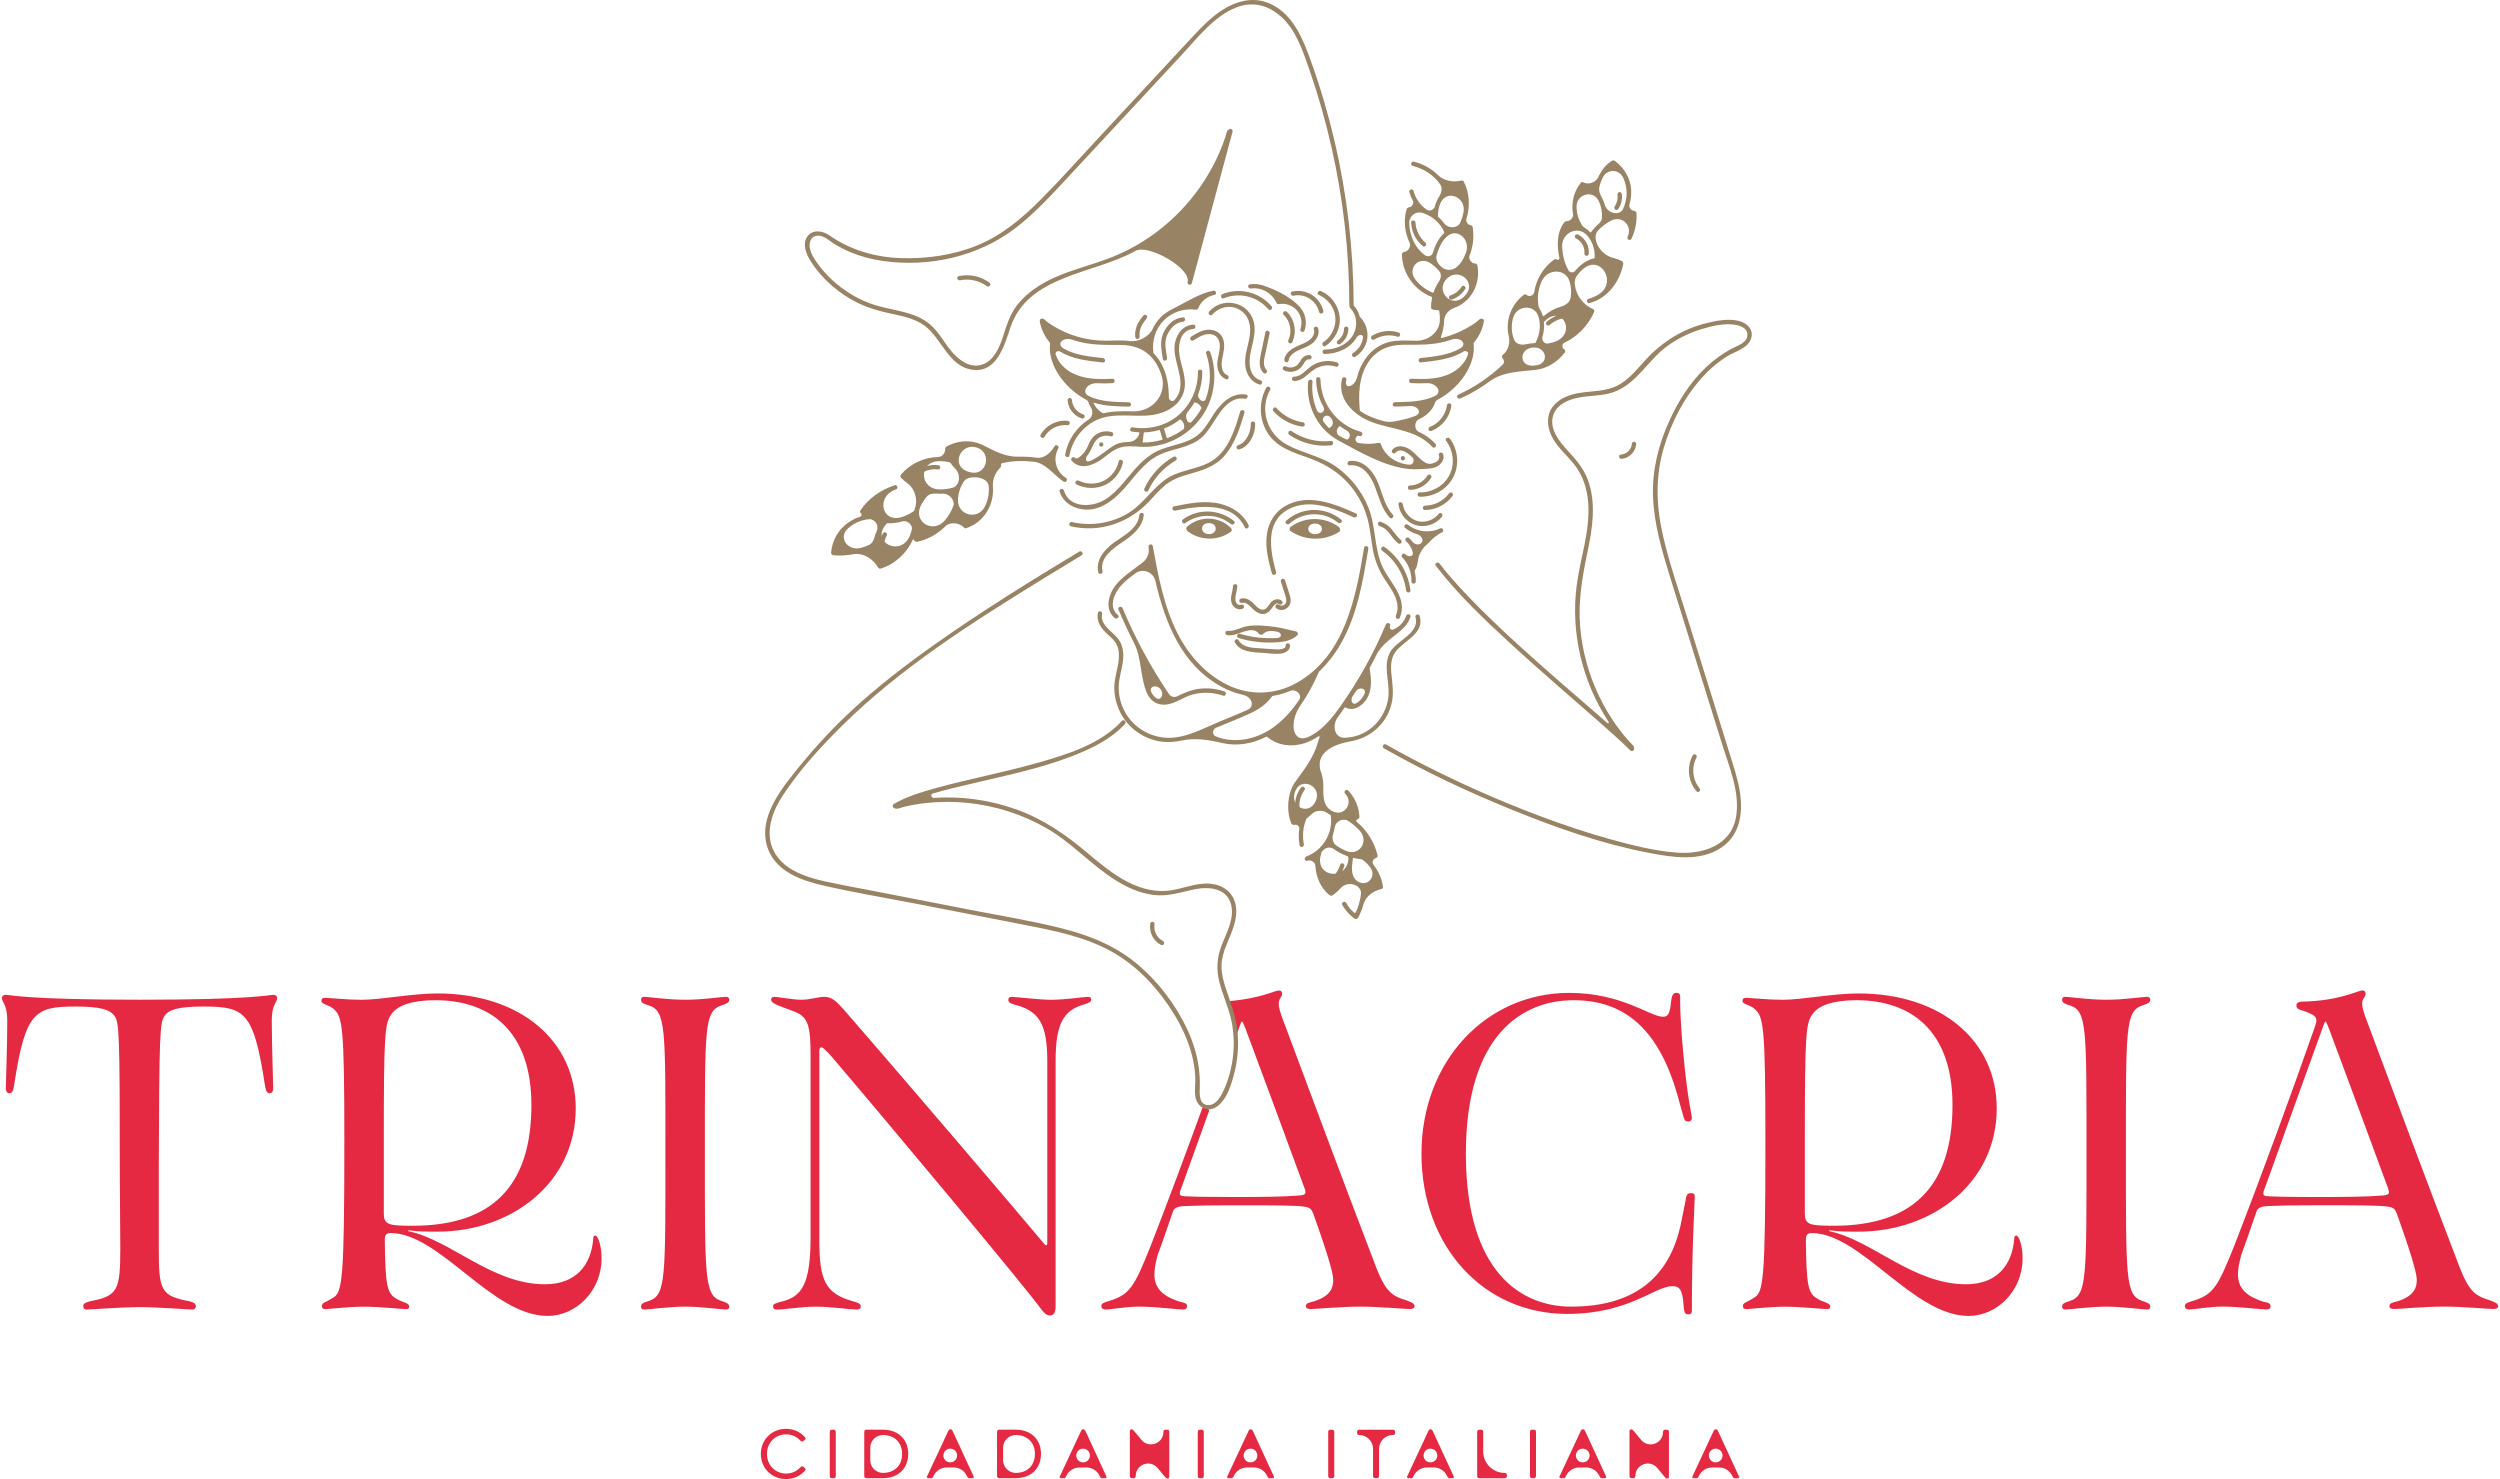 <svg width="191" height="113" viewBox="0 0 191 113" fill="none" xmlns="http://www.w3.org/2000/svg">
<path d="M6.361 99.788C6.361 99.603 6.472 99.527 6.883 99.415C9.003 99.005 9.19 98.597 9.19 95.358L9.152 89.329C9.152 79.093 9.114 78.09 8.742 77.606C8.369 77.122 7.663 76.9 5.766 76.9C2.64 76.9 1.933 77.31 1.077 82.928C1.003 83.412 0.892 83.523 0.705 83.523C0.555 83.523 0.444 83.374 0.444 83.151C0.444 82.817 0.555 79.949 0.555 77.941C0.555 76.75 0.145 76.563 0.145 76.266C0.145 76.081 0.294 76.005 0.406 76.005C0.851 76.005 1.931 76.378 10.677 76.378C19.386 76.378 20.503 76.005 20.913 76.005C21.024 76.005 21.174 76.079 21.174 76.266C21.174 76.565 20.764 76.75 20.764 77.941C20.764 79.949 20.875 82.817 20.875 83.151C20.875 83.374 20.764 83.523 20.614 83.523C20.429 83.523 20.318 83.412 20.242 82.928C19.386 77.307 18.717 76.9 15.553 76.9C13.656 76.9 12.911 77.122 12.577 77.606C12.204 78.09 12.166 79.096 12.131 89.329V95.358C12.131 98.595 12.28 99.005 14.477 99.415C14.849 99.527 14.96 99.6 14.96 99.788C14.96 99.975 14.849 100.049 14.7 100.049C14.403 100.049 12.057 99.864 10.68 99.864C9.228 99.864 6.921 100.049 6.622 100.049C6.472 100.049 6.361 99.975 6.361 99.788Z" fill="#E62942"/>
<path d="M29.844 94.207C29.545 94.207 29.398 94.319 29.398 94.729C29.436 98.227 29.583 98.749 30.181 99.16C30.665 99.494 31.26 99.532 31.26 99.793C31.26 99.942 31.222 100.016 30.999 100.016C30.703 100.016 29.026 99.831 27.798 99.831C26.645 99.831 25.118 100.016 24.857 100.016C24.672 100.016 24.596 99.942 24.596 99.793C24.596 99.494 24.857 99.532 25.414 99.16C26.159 98.787 26.308 97.858 26.308 87.138C26.308 78.242 26.159 77.647 25.452 77.052C25.08 76.753 24.558 76.717 24.558 76.494C24.558 76.309 24.631 76.233 24.857 76.233C25.082 76.233 26.531 76.383 27.61 76.383C29.135 76.383 31.481 75.899 33.416 75.899C39.743 75.899 43.986 79.508 43.986 84.683C43.986 90.378 39.072 94.099 33.416 94.099C32.649 94.099 31.921 94.099 31.227 93.994C31.204 93.99 31.184 94.008 31.184 94.03C31.184 94.048 31.197 94.063 31.214 94.067C34.478 94.75 37.559 98.118 41.643 98.118C43.951 98.118 45.179 96.705 45.329 94.582C45.329 94.433 45.402 94.397 45.478 94.397C45.701 94.397 45.962 95.216 45.962 96.145C45.962 98.602 44.027 100.538 41.831 100.538C37.585 100.532 33.603 94.207 29.844 94.207ZM31.519 93.648C37.547 93.648 40.599 90.671 40.599 84.418C40.599 78.685 37.362 76.416 33.269 76.416C31.445 76.416 30.404 76.826 29.956 77.421C29.398 78.128 29.323 78.761 29.323 87.135V92.645C29.325 93.536 29.548 93.648 31.519 93.648Z" fill="#E62942"/>
<path d="M48.976 99.826C48.976 99.603 49.126 99.527 49.609 99.38C50.876 98.934 50.838 97.63 50.838 87.954C50.838 78.612 50.876 77.272 49.609 76.826C49.126 76.677 48.976 76.603 48.976 76.38C48.976 76.231 49.05 76.157 49.237 76.157C49.533 76.157 50.949 76.38 52.363 76.38C53.741 76.38 55.154 76.157 55.453 76.157C55.64 76.157 55.714 76.231 55.714 76.38C55.714 76.603 55.529 76.679 55.081 76.826C53.814 77.272 53.852 78.612 53.852 87.954C53.852 97.63 53.814 98.932 55.081 99.38C55.526 99.529 55.714 99.603 55.714 99.826C55.714 99.975 55.64 100.049 55.453 100.049C55.157 100.049 53.556 99.826 52.363 99.826C51.134 99.826 49.533 100.049 49.237 100.049C49.052 100.049 48.976 99.975 48.976 99.826Z" fill="#E62942"/>
<path d="M79.57 100.049C78.341 98.336 67.548 85.423 63.382 80.547C63.009 80.175 62.898 80.025 62.748 80.025C62.637 80.025 62.599 80.099 62.599 80.36V94.765C62.599 97.817 63.045 98.823 65.167 99.418C65.578 99.529 65.763 99.603 65.763 99.828C65.763 99.978 65.651 100.051 65.39 100.051C65.018 100.051 63.455 99.828 62.338 99.828C61.185 99.828 59.957 100.051 59.397 100.051C59.136 100.051 59.063 99.978 59.063 99.79C59.063 99.641 59.212 99.567 59.658 99.456C61.294 99.084 61.928 98.078 61.928 94.469V80.699C61.928 78.43 61.778 77.685 60.664 77.274C59.585 76.864 58.913 76.679 58.913 76.38C58.913 76.231 59.025 76.157 59.174 76.157C59.397 76.157 60.588 76.38 61.183 76.38C61.966 76.38 62.485 76.157 62.969 76.157C63.526 76.157 63.863 76.456 64.458 77.125C67.845 80.995 78.266 93.202 79.679 94.914C79.79 95.064 79.864 95.137 79.94 95.137C79.978 95.137 80.013 95.099 80.013 94.914V81.033C80.013 78.28 79.38 77.312 77.782 76.829C77.225 76.679 77.037 76.606 77.037 76.383C77.037 76.233 77.111 76.16 77.298 76.16C77.594 76.16 79.383 76.383 80.312 76.383C81.353 76.383 82.843 76.16 83.104 76.16C83.253 76.16 83.365 76.198 83.365 76.383C83.365 76.532 83.253 76.606 82.769 76.755C81.28 77.201 80.649 78.169 80.649 81.036V99.831C80.649 100.315 80.462 100.5 80.239 100.5C79.978 100.497 79.831 100.386 79.57 100.049Z" fill="#E62942"/>
<path d="M107.111 99.231C106.106 98.896 105.66 98.301 104.88 96.14C102.945 91.117 99.819 82.743 97.919 77.644C97.696 77.011 97.696 76.788 97.696 76.639C97.696 76.304 97.957 76.155 97.957 75.932C97.957 75.782 97.884 75.671 97.696 75.671C97.434 75.671 96.238 76.293 94.012 76.472C93.841 76.486 93.731 76.675 93.796 76.834C93.809 76.866 93.829 76.894 93.853 76.918C94.115 77.181 94.249 77.582 94.317 77.925C94.399 78.342 94.418 78.771 94.376 79.195C94.374 79.213 94.376 79.231 94.386 79.246C94.387 79.248 94.389 79.25 94.39 79.252C94.391 79.252 94.391 79.253 94.391 79.253C94.394 79.259 94.404 79.258 94.407 79.251C94.499 78.996 94.593 78.738 94.679 78.498C94.791 78.163 94.829 78.052 94.902 78.052C94.94 78.052 94.976 78.163 95.163 78.609C95.981 80.805 98.028 86.312 99.667 90.781C99.705 90.892 99.74 91.003 99.74 91.079C99.74 91.354 99.305 91.327 99.031 91.35C98.148 91.425 96.46 91.452 94.454 91.452C92.316 91.452 91.152 91.427 90.608 91.398C90.418 91.389 90.135 91.384 90.135 91.193C90.135 90.987 90.244 90.799 90.313 90.605C90.947 88.839 91.656 86.87 92.361 84.906C92.414 84.759 92.251 84.594 92.096 84.572C91.997 84.561 91.883 84.591 91.849 84.684C90.638 88.014 89.229 91.801 87.901 95.211C86.635 98.374 86.3 98.932 84.664 99.415C84.291 99.527 84.142 99.6 84.142 99.788C84.142 99.975 84.291 100.049 84.514 100.049C84.813 100.049 86.004 99.826 87.007 99.826C88.271 99.826 90.021 100.049 90.356 100.049C90.579 100.049 90.69 99.975 90.69 99.788C90.69 99.6 90.54 99.527 90.133 99.454C88.869 99.043 88.197 98.448 88.197 97.369C88.197 96.996 88.271 96.513 88.458 95.844C88.757 95.061 89.13 93.947 89.613 92.569C89.736 92.132 90.322 92.157 90.775 92.135C91.444 92.102 92.561 92.085 94.228 92.085C97.392 92.085 98.955 92.085 99.7 92.196C100.072 92.27 100.184 92.346 100.333 92.718C101.263 95.322 101.858 97.184 101.858 97.779C101.858 98.374 101.673 99.008 100.407 99.415C99.961 99.527 99.773 99.565 99.773 99.788C99.773 99.973 99.923 100.011 100.146 100.011C100.48 100.011 102.491 99.826 103.905 99.826C105.43 99.826 107.291 100.011 107.737 100.011C107.922 100.011 108.071 99.937 108.071 99.788C108.079 99.565 107.783 99.454 107.111 99.231Z" fill="#E62942"/>
<path d="M129.48 91.414C129.48 91.824 129.258 95.36 129.258 100.16C129.258 100.345 129.146 100.421 128.997 100.421C128.774 100.421 128.662 100.348 128.624 99.714C128.551 98.45 128.252 98.263 127.768 98.263C126.428 98.263 124.455 100.383 119.728 100.383C113.327 100.383 108.601 95.211 108.601 88.138C108.601 81.031 113.588 75.856 119.878 75.856C123.933 75.856 126.056 77.68 127.061 77.68C127.396 77.68 127.581 77.495 127.657 76.601C127.73 76.043 127.806 75.856 128.067 75.856C128.29 75.856 128.366 75.929 128.366 76.19C128.366 76.451 128.328 77.492 128.589 80.322C128.923 84.043 129.26 85.16 129.26 85.421C129.26 85.57 129.149 85.681 128.999 85.681C128.814 85.681 128.703 85.644 128.627 85.347L128.292 84.157C126.879 78.759 124.235 76.416 120.217 76.416C116.347 76.416 111.993 79.02 111.993 88.138C111.993 97.219 116.235 99.826 120.032 99.826C124.609 99.826 127.55 97.817 128.444 93.387L128.817 91.525C128.855 91.226 129.002 91.153 129.189 91.153C129.407 91.155 129.48 91.229 129.48 91.414Z" fill="#E62942"/>
<path d="M138.414 94.207C138.116 94.207 137.969 94.319 137.969 94.729C138.004 98.227 138.154 98.749 138.749 99.16C139.233 99.494 139.828 99.532 139.828 99.793C139.828 99.942 139.79 100.016 139.567 100.016C139.271 100.016 137.594 99.831 136.365 99.831C135.21 99.831 133.685 100.016 133.424 100.016C133.237 100.016 133.163 99.942 133.163 99.793C133.163 99.494 133.424 99.532 133.982 99.16C134.726 98.787 134.876 97.858 134.876 87.138C134.876 78.242 134.726 77.647 134.02 77.052C133.647 76.753 133.125 76.717 133.125 76.494C133.125 76.309 133.199 76.233 133.422 76.233C133.645 76.233 135.096 76.383 136.175 76.383C137.7 76.383 140.046 75.899 141.981 75.899C148.308 75.899 152.551 79.508 152.551 84.683C152.551 90.378 147.637 94.099 141.981 94.099C141.216 94.099 140.486 94.099 139.792 93.994C139.77 93.99 139.749 94.008 139.749 94.03C139.749 94.048 139.762 94.063 139.779 94.067C143.043 94.75 146.125 98.118 150.208 98.118C152.516 98.118 153.744 96.705 153.894 94.582C153.894 94.433 153.967 94.397 154.043 94.397C154.266 94.397 154.527 95.216 154.527 96.145C154.527 98.602 152.592 100.538 150.396 100.538C146.155 100.532 142.173 94.207 138.414 94.207ZM140.089 93.648C146.117 93.648 149.17 90.671 149.17 84.418C149.17 78.685 145.932 76.416 141.837 76.416C140.013 76.416 138.972 76.826 138.523 77.421C137.966 78.128 137.89 78.761 137.89 87.135V92.645C137.893 93.536 138.116 93.648 140.089 93.648Z" fill="#E62942"/>
<path d="M157.546 99.826C157.546 99.603 157.696 99.527 158.179 99.38C159.443 98.934 159.408 97.63 159.408 87.954C159.408 78.612 159.446 77.272 158.179 76.826C157.696 76.677 157.546 76.603 157.546 76.38C157.546 76.231 157.62 76.157 157.807 76.157C158.106 76.157 159.519 76.38 160.933 76.38C162.311 76.38 163.724 76.157 164.021 76.157C164.208 76.157 164.281 76.231 164.281 76.38C164.281 76.603 164.094 76.679 163.648 76.826C162.384 77.272 162.42 78.612 162.42 87.954C162.42 97.63 162.382 98.932 163.648 99.38C164.094 99.529 164.281 99.603 164.281 99.826C164.281 99.975 164.208 100.049 164.021 100.049C163.724 100.049 162.123 99.826 160.933 99.826C159.704 99.826 158.103 100.049 157.807 100.049C157.62 100.049 157.546 99.975 157.546 99.826Z" fill="#E62942"/>
<path d="M166.924 99.788C166.924 99.603 167.073 99.527 167.445 99.415C169.084 98.932 169.419 98.374 170.683 95.211C172.841 89.666 175.224 83.115 176.6 79.169C176.787 78.612 176.972 78.201 176.972 77.979C176.972 77.68 176.823 77.533 176.004 77.234C175.594 77.122 175.447 77.049 175.447 76.823C175.447 76.636 175.559 76.563 175.82 76.525C178.684 76.487 180.174 75.668 180.473 75.668C180.658 75.668 180.734 75.78 180.734 75.929C180.734 76.152 180.473 76.302 180.473 76.636C180.473 76.785 180.473 77.008 180.696 77.642C182.593 82.741 185.721 91.115 187.656 96.138C188.436 98.296 188.885 98.891 189.888 99.228C190.559 99.451 190.855 99.562 190.855 99.785C190.855 99.935 190.706 100.008 190.521 100.008C190.075 100.008 188.214 99.823 186.689 99.823C185.275 99.823 183.264 100.008 182.93 100.008C182.707 100.008 182.557 99.97 182.557 99.785C182.557 99.562 182.745 99.524 183.191 99.413C184.457 99.003 184.642 98.372 184.642 97.777C184.642 97.181 184.047 95.32 183.117 92.716C182.968 92.343 182.856 92.27 182.484 92.194C181.739 92.082 180.176 92.082 177.013 92.082C175.347 92.082 174.229 92.099 173.559 92.132C173.106 92.155 172.52 92.13 172.397 92.566C171.914 93.944 171.541 95.059 171.242 95.841C171.057 96.51 170.981 96.994 170.981 97.366C170.981 98.445 171.65 99.041 172.917 99.451C173.327 99.524 173.474 99.6 173.474 99.785C173.474 99.97 173.362 100.046 173.14 100.046C172.805 100.046 171.055 99.823 169.791 99.823C168.785 99.823 167.595 100.046 167.298 100.046C167.073 100.049 166.924 99.975 166.924 99.788ZM173.102 91.378C173.436 91.416 174.591 91.452 177.233 91.452C179.237 91.452 180.926 91.425 181.81 91.35C182.084 91.326 182.519 91.354 182.519 91.079C182.519 91.006 182.481 90.894 182.446 90.78C180.807 86.315 178.76 80.805 177.942 78.609C177.757 78.163 177.719 78.052 177.681 78.052C177.608 78.052 177.57 78.163 177.458 78.498C176.152 82.091 174.458 86.812 173.097 90.6C173.028 90.794 172.919 90.982 172.919 91.188C172.917 91.267 172.955 91.34 173.102 91.378Z" fill="#E62942"/>
<path d="M58.128 111.082C58.128 109.983 58.977 109.162 60.053 109.162C60.641 109.162 61.152 109.408 61.499 109.801C61.568 109.874 61.558 109.955 61.477 110.016L61.38 110.097C61.299 110.16 61.226 110.143 61.152 110.062C60.874 109.765 60.504 109.583 60.066 109.583C59.24 109.583 58.596 110.209 58.596 111.082C58.596 111.954 59.24 112.58 60.066 112.58C60.504 112.58 60.881 112.397 61.152 112.101C61.226 112.02 61.299 112.005 61.38 112.065L61.477 112.146C61.558 112.21 61.568 112.288 61.499 112.357C61.152 112.754 60.638 113 60.053 113C58.977 113.003 58.128 112.182 58.128 111.082Z" fill="#E62942"/>
<path d="M63.392 112.762V109.401C63.392 109.292 63.45 109.228 63.551 109.228H63.693C63.794 109.228 63.853 109.292 63.853 109.401V112.762C63.853 112.866 63.794 112.934 63.693 112.934H63.551C63.447 112.934 63.392 112.866 63.392 112.762Z" fill="#E62942"/>
<path d="M66.028 112.762V109.401C66.028 109.292 66.092 109.228 66.198 109.228H67.462C68.625 109.228 69.387 109.968 69.387 111.075C69.387 112.192 68.625 112.932 67.462 112.932H66.198C66.092 112.934 66.028 112.866 66.028 112.762ZM67.457 112.529C68.346 112.529 68.921 111.954 68.921 111.083C68.921 110.211 68.346 109.636 67.457 109.636C66.922 109.636 66.489 110.069 66.489 110.604V111.561C66.489 112.096 66.922 112.529 67.457 112.529Z" fill="#E62942"/>
<path d="M74.276 112.934H74.053C73.949 112.934 73.926 112.876 73.876 112.775C73.695 112.372 73.296 112.113 72.855 112.113H72.34C71.898 112.113 71.496 112.372 71.312 112.775C71.267 112.878 71.244 112.934 71.143 112.934H70.932C70.829 112.934 70.783 112.876 70.836 112.775L72.455 109.312C72.478 109.254 72.518 109.203 72.591 109.203H72.632C72.705 109.203 72.746 109.254 72.774 109.312L74.375 112.775C74.425 112.876 74.38 112.934 74.276 112.934ZM72.599 111.726C72.98 111.726 73.234 111.334 73.078 110.987C72.893 110.574 72.308 110.573 72.121 110.985C71.964 111.332 72.218 111.726 72.599 111.726Z" fill="#E62942"/>
<path d="M76.173 112.762V109.401C76.173 109.292 76.236 109.228 76.343 109.228H77.607C78.769 109.228 79.532 109.968 79.532 111.075C79.532 112.192 78.769 112.932 77.607 112.932H76.343C76.236 112.934 76.173 112.866 76.173 112.762ZM77.604 112.529C78.493 112.529 79.068 111.954 79.068 111.083C79.068 110.211 78.493 109.636 77.604 109.636C77.07 109.636 76.637 110.069 76.637 110.604V111.561C76.637 112.096 77.07 112.529 77.604 112.529Z" fill="#E62942"/>
<path d="M84.421 112.934H84.198C84.094 112.934 84.071 112.876 84.02 112.775C83.84 112.372 83.44 112.113 83 112.113H82.485C82.043 112.113 81.641 112.372 81.457 112.775C81.412 112.878 81.389 112.934 81.287 112.934H81.077C80.973 112.934 80.928 112.876 80.981 112.775L82.599 109.312C82.622 109.254 82.663 109.203 82.736 109.203H82.777C82.85 109.203 82.891 109.254 82.919 109.312L84.519 112.775C84.57 112.876 84.525 112.934 84.421 112.934ZM82.747 111.726C83.127 111.726 83.381 111.334 83.225 110.987C83.04 110.574 82.455 110.573 82.269 110.985C82.112 111.332 82.365 111.726 82.747 111.726Z" fill="#E62942"/>
<path d="M89.332 109.403V112.843C89.332 112.916 89.274 112.962 89.213 112.962H89.19C89.127 112.962 89.071 112.911 89.003 112.83L88.444 112.158C87.879 111.477 86.771 111.877 86.771 112.762C86.771 112.866 86.713 112.934 86.612 112.934H86.48C86.379 112.934 86.32 112.866 86.32 112.762V109.322C86.32 109.249 86.379 109.203 86.439 109.203H86.462C86.525 109.203 86.589 109.254 86.65 109.335L87.209 110.008C87.776 110.689 88.884 110.289 88.884 109.403C88.884 109.294 88.942 109.231 89.043 109.231H89.175C89.281 109.231 89.332 109.294 89.332 109.403Z" fill="#E62942"/>
<path d="M91.508 112.762V109.401C91.508 109.292 91.566 109.228 91.667 109.228H91.809C91.913 109.228 91.969 109.292 91.969 109.401V112.762C91.969 112.866 91.911 112.934 91.809 112.934H91.667C91.564 112.934 91.508 112.866 91.508 112.762Z" fill="#E62942"/>
<path d="M97.215 112.934H96.992C96.891 112.934 96.868 112.876 96.815 112.775C96.634 112.372 96.235 112.113 95.794 112.113H95.279C94.837 112.113 94.435 112.372 94.251 112.775C94.206 112.878 94.183 112.934 94.082 112.934H93.871C93.767 112.934 93.722 112.876 93.775 112.775L95.394 109.312C95.416 109.254 95.457 109.203 95.53 109.203H95.571C95.644 109.203 95.685 109.254 95.713 109.312L97.314 112.775C97.364 112.876 97.319 112.934 97.215 112.934ZM95.538 111.726C95.919 111.726 96.173 111.334 96.017 110.987C95.832 110.574 95.247 110.573 95.061 110.985C94.903 111.332 95.157 111.726 95.538 111.726Z" fill="#E62942"/>
<path d="M101.475 112.762V109.401C101.475 109.292 101.534 109.228 101.635 109.228H101.777C101.878 109.228 101.936 109.292 101.936 109.401V112.762C101.936 112.866 101.878 112.934 101.777 112.934H101.635C101.534 112.934 101.475 112.866 101.475 112.762Z" fill="#E62942"/>
<path d="M104.9 112.762V110.69C104.9 110.108 104.428 109.636 103.846 109.636C103.745 109.636 103.682 109.578 103.682 109.477V109.391C103.682 109.287 103.745 109.231 103.846 109.231H106.415C106.524 109.231 106.584 109.289 106.584 109.391V109.477C106.584 109.581 106.521 109.636 106.415 109.636C105.833 109.636 105.361 110.108 105.361 110.69V112.762C105.361 112.866 105.31 112.934 105.207 112.934H105.057C104.956 112.934 104.9 112.866 104.9 112.762Z" fill="#E62942"/>
<path d="M110.959 112.934H110.736C110.635 112.934 110.612 112.876 110.559 112.775C110.378 112.372 109.979 112.113 109.538 112.113H109.023C108.581 112.113 108.179 112.372 107.995 112.775C107.95 112.878 107.927 112.934 107.826 112.934H107.615C107.512 112.934 107.466 112.876 107.519 112.775L109.135 109.312C109.158 109.254 109.199 109.203 109.272 109.203H109.313C109.386 109.203 109.427 109.254 109.454 109.312L111.055 112.775C111.108 112.876 111.063 112.934 110.959 112.934ZM109.285 111.726C109.665 111.726 109.919 111.334 109.764 110.987C109.579 110.574 108.994 110.573 108.807 110.985C108.65 111.332 108.904 111.726 109.285 111.726Z" fill="#E62942"/>
<path d="M112.856 112.775V109.403C112.856 109.294 112.914 109.231 113.016 109.231H113.158C113.259 109.231 113.317 109.294 113.317 109.403V110.89C113.317 111.797 114.052 112.531 114.959 112.531C115.062 112.531 115.128 112.587 115.128 112.691V112.777C115.128 112.881 115.06 112.937 114.959 112.937H113.016C112.914 112.934 112.856 112.876 112.856 112.775Z" fill="#E62942"/>
<path d="M116.889 112.762V109.401C116.889 109.292 116.947 109.228 117.048 109.228H117.19C117.291 109.228 117.35 109.292 117.35 109.401V112.762C117.35 112.866 117.291 112.934 117.19 112.934H117.048C116.947 112.934 116.889 112.866 116.889 112.762Z" fill="#E62942"/>
<path d="M122.598 112.934H122.375C122.274 112.934 122.251 112.876 122.198 112.775C122.018 112.372 121.618 112.113 121.177 112.113H120.663C120.22 112.113 119.818 112.372 119.635 112.775C119.589 112.878 119.566 112.934 119.465 112.934H119.255C119.151 112.934 119.105 112.876 119.158 112.775L120.774 109.312C120.797 109.254 120.838 109.203 120.911 109.203H120.952C121.025 109.203 121.066 109.254 121.094 109.312L122.694 112.775C122.745 112.876 122.699 112.934 122.598 112.934ZM120.922 111.726C121.302 111.726 121.556 111.334 121.4 110.987C121.215 110.574 120.63 110.573 120.444 110.985C120.287 111.332 120.54 111.726 120.922 111.726Z" fill="#E62942"/>
<path d="M127.507 109.403V112.843C127.507 112.916 127.449 112.962 127.388 112.962H127.365C127.302 112.962 127.246 112.911 127.178 112.83L126.618 112.157C126.052 111.476 124.944 111.876 124.944 112.762C124.944 112.866 124.886 112.934 124.784 112.934H124.653C124.549 112.934 124.493 112.866 124.493 112.762V109.322C124.493 109.249 124.551 109.203 124.612 109.203H124.635C124.698 109.203 124.761 109.254 124.822 109.335L125.382 110.008C125.948 110.689 127.056 110.289 127.056 109.403C127.056 109.294 127.115 109.231 127.216 109.231H127.348C127.457 109.231 127.507 109.294 127.507 109.403Z" fill="#E62942"/>
<path d="M132.753 112.934H132.53C132.429 112.934 132.406 112.876 132.353 112.775C132.172 112.372 131.773 112.113 131.332 112.113H130.817C130.375 112.113 129.973 112.372 129.789 112.775C129.744 112.878 129.721 112.934 129.62 112.934H129.409C129.306 112.934 129.26 112.876 129.313 112.775L130.929 109.312C130.952 109.254 130.993 109.203 131.066 109.203H131.106C131.18 109.203 131.22 109.254 131.248 109.312L132.849 112.775C132.902 112.876 132.857 112.934 132.753 112.934ZM131.079 111.726C131.459 111.726 131.713 111.334 131.558 110.987C131.373 110.574 130.788 110.573 130.601 110.985C130.444 111.332 130.698 111.726 131.079 111.726Z" fill="#E62942"/>
<path d="M89.781 39.013C91.549 38.654 94.153 38.274 95.102 40.295C95.194 40.49 95.482 40.32 95.391 40.125C94.986 39.264 94.137 38.717 93.233 38.494C92.063 38.205 90.844 38.453 89.689 38.689C89.479 38.735 89.57 39.056 89.781 39.013Z" fill="#998365"/>
<path d="M103.598 39.229C101.921 38.476 99.9 37.651 98.152 38.684C97.4 39.13 96.941 39.885 96.802 40.741C96.632 41.777 96.901 42.805 97.169 43.801C97.225 44.008 97.549 43.92 97.491 43.712C97.055 42.099 96.62 39.907 98.403 38.93C100.029 38.038 101.893 38.831 103.428 39.52C103.623 39.606 103.796 39.317 103.598 39.229Z" fill="#998365"/>
<path d="M97.169 45.949C96.957 46.131 96.815 46.564 96.496 46.577C96.151 46.592 95.91 46.227 95.685 46.025C95.442 45.804 95.133 45.65 94.799 45.736C94.591 45.789 94.68 46.113 94.887 46.058C95.199 45.977 95.447 46.255 95.645 46.453C95.857 46.668 96.093 46.871 96.404 46.906C96.706 46.939 96.936 46.772 97.111 46.544C97.213 46.41 97.484 45.949 97.706 46.151C97.866 46.296 98.102 46.06 97.942 45.916C97.717 45.706 97.392 45.759 97.169 45.949Z" fill="#998365"/>
<path d="M94.198 44.791C94.183 45.212 93.963 45.617 94.087 46.042C94.195 46.412 94.591 46.676 94.96 46.498C95.041 46.46 95.064 46.341 95.021 46.27C94.973 46.187 94.874 46.172 94.793 46.209C94.76 46.225 94.717 46.227 94.679 46.22C94.631 46.209 94.586 46.189 94.545 46.159C94.439 46.08 94.393 45.946 94.385 45.817C94.363 45.467 94.52 45.138 94.532 44.791C94.543 44.576 94.208 44.576 94.198 44.791Z" fill="#998365"/>
<path d="M97.689 46.192C97.511 46.068 97.344 46.356 97.519 46.48C97.965 46.794 98.552 46.48 98.603 45.959C98.629 45.69 98.522 45.424 98.444 45.173C98.355 44.895 98.269 44.619 98.18 44.34C98.114 44.135 97.793 44.224 97.858 44.429C97.929 44.649 97.998 44.869 98.069 45.092C98.135 45.303 98.216 45.51 98.259 45.726C98.292 45.893 98.281 46.078 98.14 46.194C98 46.306 97.826 46.288 97.689 46.192Z" fill="#998365"/>
<path d="M90.779 40.619C91.741 41.323 93.071 41.326 94.036 40.627C94.149 40.545 94.117 40.395 94.031 40.333C94.026 40.33 94.023 40.325 94.022 40.319C94.02 40.316 94.017 40.314 94.015 40.312C93.09 39.416 91.631 39.394 90.677 40.254C90.633 40.295 90.621 40.34 90.628 40.383C90.645 40.472 90.703 40.569 90.779 40.619ZM92.402 39.968C93.076 39.998 93.024 40.823 92.349 40.806C91.674 40.789 91.659 39.96 92.334 39.967C92.357 39.967 92.379 39.967 92.402 39.968Z" fill="#998365"/>
<path d="M90.551 39.966C91.597 39.211 93.025 39.221 94.039 40.037C94.206 40.171 94.444 39.935 94.274 39.801C93.152 38.897 91.559 38.828 90.381 39.679C90.209 39.801 90.376 40.09 90.551 39.966Z" fill="#998365"/>
<path d="M102.296 40.645C102.312 40.634 102.326 40.623 102.337 40.611C102.419 40.516 102.387 40.335 102.286 40.26C101.199 39.454 99.69 39.454 98.6 40.257C98.555 40.29 98.535 40.336 98.53 40.384C98.514 40.447 98.529 40.52 98.598 40.569C99.68 41.321 101.184 41.349 102.296 40.645ZM100.477 40.001C101.172 40.01 101.163 40.819 100.468 40.81C99.772 40.801 99.781 39.991 100.477 40.001Z" fill="#998365"/>
<path d="M102.463 39.695C101.227 38.687 99.454 38.72 98.264 39.783C98.102 39.928 98.34 40.163 98.499 40.019C99.545 39.084 101.136 39.041 102.225 39.93C102.392 40.067 102.631 39.832 102.463 39.695Z" fill="#998365"/>
<path d="M99.118 48.537C99.202 48.452 99.148 48.267 99.031 48.243C98.514 48.13 97.998 47.99 97.476 47.907C97.463 47.904 97.45 47.903 97.437 47.901C96.804 47.809 95.93 47.727 95.3 47.836C94.783 47.924 94.32 48.254 93.78 48.198C93.567 48.175 93.567 48.51 93.78 48.532C94.259 48.583 94.684 48.358 95.128 48.223C95.462 48.122 95.936 48.069 96.164 48.406C96.171 48.416 96.178 48.425 96.186 48.433C96.264 48.513 96.423 48.522 96.501 48.441C96.779 48.14 97.218 48.188 97.582 48.264C97.938 48.338 97.96 48.716 97.597 48.742C97.372 48.759 97.148 48.759 96.941 48.758C96.189 48.755 95.444 48.639 94.722 48.423C94.515 48.363 94.426 48.684 94.634 48.745C95.434 48.986 96.268 49.105 97.103 49.092C97.795 49.079 98.58 49.031 99.115 48.54C99.116 48.539 99.117 48.538 99.118 48.537Z" fill="#998365"/>
<path d="M98.223 49.315C98.231 49.639 97.656 49.621 97.451 49.611C97.101 49.596 96.751 49.563 96.402 49.538C95.797 49.495 94.981 49.52 94.634 48.917C94.525 48.73 94.236 48.9 94.345 49.087C94.788 49.855 95.776 49.829 96.549 49.885C96.985 49.915 97.448 49.994 97.881 49.931C98.203 49.882 98.568 49.685 98.558 49.315C98.552 49.1 98.218 49.1 98.223 49.315Z" fill="#998365"/>
<path d="M106.939 47.203C107.565 45.731 106.266 44.611 105.67 43.4C104.961 41.959 105.146 40.265 104.548 38.78C104.057 37.559 103.223 36.493 102.162 35.715C100.982 34.849 99.551 34.654 98.292 33.96C96.812 33.147 96.202 31.288 97.038 29.785C97.142 29.598 96.853 29.428 96.749 29.616C96.171 30.657 96.189 31.964 96.792 32.992C97.494 34.19 98.829 34.578 100.057 35.014C101.486 35.52 102.712 36.379 103.568 37.643C103.968 38.236 104.275 38.887 104.465 39.576C104.677 40.348 104.738 41.151 104.88 41.936C105.037 42.808 105.331 43.568 105.825 44.305C106.352 45.087 107.069 46.04 106.648 47.03C106.567 47.23 106.856 47.4 106.939 47.203Z" fill="#998365"/>
<path d="M107.76 45.105C107.593 43.77 106.868 42.56 105.766 41.787C105.589 41.663 105.422 41.954 105.597 42.076C106.592 42.773 107.276 43.897 107.425 45.105C107.451 45.316 107.785 45.318 107.76 45.105Z" fill="#998365"/>
<path d="M88.98 37.101C89.499 36.668 90.097 36.432 90.743 36.25C91.812 35.948 92.83 35.67 93.578 34.791C94.363 33.869 94.738 32.676 95.075 31.533C95.135 31.326 94.814 31.237 94.753 31.445C94.386 32.686 93.975 34.059 92.965 34.94C91.863 35.9 90.264 35.779 89.087 36.602C87.969 37.38 87.278 38.598 86.072 39.279C84.813 39.994 83.311 40.211 81.903 39.887C81.693 39.839 81.604 40.161 81.814 40.209C84.028 40.718 86.242 39.953 87.785 38.319C88.172 37.904 88.542 37.466 88.98 37.101Z" fill="#998365"/>
<path d="M95.561 32.364C95.573 32.714 95.477 33.063 95.31 33.367C95.153 33.653 94.917 33.919 94.593 34.011C94.385 34.069 94.474 34.391 94.682 34.332C95.477 34.112 95.926 33.134 95.895 32.362C95.888 32.151 95.553 32.149 95.561 32.364Z" fill="#998365"/>
<path d="M82.99 38.937C84.119 38.965 85.072 38.205 85.799 37.417C86.665 36.478 87.382 35.318 88.572 34.75C89.651 34.236 90.941 34.221 91.86 33.38C92.846 32.481 93.433 30.209 95.11 30.462C95.32 30.495 95.412 30.171 95.199 30.14C94.094 29.973 93.276 30.804 92.716 31.657C92.38 32.172 92.083 32.731 91.622 33.147C91.141 33.58 90.531 33.783 89.92 33.957C89.406 34.104 88.886 34.236 88.403 34.467C87.881 34.715 87.43 35.09 87.027 35.5C86.171 36.376 85.51 37.476 84.461 38.147C83.466 38.783 81.693 38.854 81.277 37.468C81.217 37.263 80.892 37.349 80.956 37.557C81.219 38.436 82.101 38.914 82.99 38.937Z" fill="#998365"/>
<path d="M89.656 34.895C88.689 35.452 87.903 36.306 87.432 37.319C87.341 37.514 87.63 37.684 87.721 37.488C88.169 36.523 88.901 35.715 89.823 35.183C90.011 35.077 89.844 34.788 89.656 34.895Z" fill="#998365"/>
<path d="M97.288 31.412C97.856 32.04 98.638 32.465 99.477 32.592C99.566 32.605 99.657 32.569 99.682 32.475C99.705 32.397 99.654 32.283 99.566 32.27C98.778 32.151 98.058 31.769 97.524 31.176C97.379 31.014 97.144 31.252 97.288 31.412Z" fill="#998365"/>
<path d="M101.688 34.026C101.901 34.003 101.904 33.669 101.688 33.691C100.624 33.805 99.558 33.539 98.674 32.937C98.497 32.815 98.327 33.104 98.504 33.225C99.434 33.858 100.574 34.145 101.688 34.026Z" fill="#998365"/>
<path d="M106.407 39.315C105.728 38.575 105.597 37.529 105.176 36.648C104.801 35.86 104.054 35.105 103.109 35.219C102.899 35.244 102.897 35.578 103.109 35.553C104.095 35.437 104.718 36.346 105.032 37.151C105.356 37.982 105.551 38.877 106.172 39.55C106.316 39.71 106.552 39.474 106.407 39.315Z" fill="#998365"/>
<path d="M105.389 40.186C105.549 40.237 105.718 40.323 105.837 40.417C105.901 40.467 105.957 40.523 106.012 40.581C106.038 40.609 106.065 40.639 106.088 40.67C106.101 40.685 106.116 40.703 106.129 40.718C106.131 40.721 106.162 40.759 106.146 40.741C106.352 41.007 106.537 41.288 106.803 41.498C106.873 41.554 106.97 41.567 107.038 41.498C107.096 41.44 107.109 41.318 107.038 41.263C106.757 41.042 106.592 40.771 106.374 40.498C106.139 40.199 105.843 39.981 105.478 39.864C105.273 39.799 105.186 40.12 105.389 40.186Z" fill="#998365"/>
<path d="M108.18 40.125C108.892 40.33 109.708 40.062 110.166 39.479C110.298 39.312 110.062 39.074 109.931 39.244C109.553 39.722 108.912 39.968 108.315 39.814C107.727 39.662 107.256 39.13 107.177 38.527C107.149 38.317 106.815 38.314 106.843 38.527C106.937 39.267 107.456 39.917 108.18 40.125Z" fill="#998365"/>
<path d="M109.144 41.472C109.441 41.146 109.79 40.853 110.186 40.66C110.379 40.564 110.209 40.275 110.017 40.371C109.242 40.754 108.251 40.642 107.58 40.092C107.415 39.956 107.177 40.191 107.344 40.328C107.616 40.552 107.929 40.714 108.259 40.812C108.624 40.921 108.844 41.335 108.522 41.539C108.309 41.674 108.042 41.557 107.888 41.358C107.817 41.267 107.738 41.182 107.651 41.106C107.489 40.964 107.253 41.199 107.415 41.341C107.673 41.569 107.85 41.867 107.935 42.189C108.025 42.527 107.608 42.596 107.365 42.344C107.215 42.19 106.977 42.425 107.129 42.58C107.605 43.071 107.859 43.745 107.831 44.426C107.823 44.642 108.158 44.642 108.165 44.426C108.175 44.181 108.144 43.938 108.086 43.7C108.061 43.596 108.158 43.476 108.201 43.378C108.264 43.219 108.304 43.053 108.323 42.885C108.374 42.411 108.615 41.941 108.978 41.633C109.037 41.583 109.093 41.529 109.144 41.472Z" fill="#998365"/>
<path d="M110.987 37.876C111.04 37.803 111 37.689 110.926 37.648C110.84 37.597 110.751 37.635 110.698 37.709C110.275 38.279 109.579 38.626 108.872 38.633C108.657 38.636 108.657 38.97 108.872 38.968C109.708 38.955 110.493 38.545 110.987 37.876Z" fill="#998365"/>
<path d="M110.769 33.509C110.64 33.339 110.351 33.507 110.48 33.679C111.053 34.436 111.172 35.505 110.711 36.349C110.273 37.151 109.376 37.643 108.467 37.615C108.251 37.607 108.251 37.944 108.467 37.949C109.487 37.98 110.506 37.42 111 36.516C111.514 35.576 111.415 34.36 110.769 33.509Z" fill="#998365"/>
<path d="M109.338 36.506C109.45 36.321 109.161 36.151 109.049 36.336C108.773 36.797 108.256 37.088 107.722 37.091C107.507 37.091 107.507 37.425 107.722 37.425C108.376 37.422 109.001 37.065 109.338 36.506Z" fill="#998365"/>
<path d="M103.651 33.349C103.695 33.309 103.748 33.267 103.803 33.289C103.828 33.299 103.853 33.307 103.879 33.314C104.087 33.372 104.176 33.048 103.968 32.992C102.164 32.496 100.9 30.852 100.885 28.977C100.883 28.762 100.548 28.762 100.551 28.977C100.557 29.744 100.765 30.469 101.12 31.108C101.206 31.265 101.14 31.468 100.972 31.531C100.84 31.58 100.692 31.523 100.635 31.395C100.328 30.702 100.199 29.931 100.275 29.17C100.298 28.954 99.961 28.957 99.941 29.17C99.799 30.586 100.333 32.05 101.379 33.02C101.65 33.271 101.949 33.484 102.269 33.659C103.856 34.528 105.861 35.678 107.664 35.834C107.978 35.862 108.297 35.852 108.611 35.837C108.917 35.819 109.242 35.816 109.541 35.738C109.997 35.614 110.414 35.196 110.252 34.692C110.187 34.487 109.865 34.575 109.931 34.78C110.066 35.204 109.653 35.37 109.284 35.439C109.276 35.441 109.27 35.437 109.262 35.437C108.973 35.454 108.722 35.244 108.517 35.064C108.284 34.859 108.082 34.621 107.838 34.428C107.433 34.104 106.777 33.912 106.374 34.357C106.23 34.517 106.466 34.755 106.61 34.593C107.01 34.15 107.605 34.646 107.907 34.945C108.103 35.142 107.964 35.527 107.687 35.504C107.608 35.498 107.529 35.489 107.451 35.477C106.577 35.345 105.797 34.796 105.505 33.944C105.468 33.839 105.366 33.816 105.282 33.842C105.282 33.843 105.278 33.843 105.278 33.843C105.278 33.843 105.278 33.843 105.278 33.843C104.786 33.931 104.283 33.929 103.793 33.845C103.558 33.804 103.483 33.518 103.651 33.349ZM101.121 32.23C101.002 32.07 101.078 31.848 101.264 31.779C101.396 31.73 101.543 31.773 101.635 31.878C101.655 31.901 101.675 31.924 101.696 31.947C101.886 32.156 101.871 32.491 101.64 32.654C101.619 32.669 101.597 32.684 101.576 32.7C101.575 32.7 101.573 32.701 101.572 32.702C101.559 32.711 101.547 32.717 101.536 32.706C101.384 32.558 101.246 32.398 101.121 32.23ZM102.329 33.303C102.057 33.142 102.068 32.763 102.326 32.58C102.337 32.572 102.348 32.565 102.359 32.557C102.359 32.556 102.36 32.556 102.36 32.556C102.363 32.553 102.367 32.553 102.37 32.555C102.54 32.684 102.719 32.801 102.908 32.905C103.134 33.029 103.198 33.339 103.016 33.522C102.978 33.559 102.931 33.597 102.882 33.577C102.691 33.499 102.506 33.407 102.329 33.303Z" fill="#998365"/>
<path d="M107.177 34.841C106.962 34.841 106.962 35.176 107.177 35.176C107.395 35.176 107.395 34.841 107.177 34.841Z" fill="#998365"/>
<path d="M102.154 27.691C101.589 27.508 100.966 27.556 100.437 27.822C100.161 27.959 99.938 28.167 99.707 28.367C99.469 28.575 99.198 28.775 98.869 28.777C98.654 28.777 98.654 29.112 98.869 29.112C99.522 29.109 99.89 28.575 100.384 28.243C100.878 27.909 101.503 27.83 102.068 28.015C102.268 28.081 102.357 27.759 102.154 27.691Z" fill="#998365"/>
<path d="M98.084 28.286C98.428 28.461 98.849 28.446 99.18 28.245C99.358 28.137 99.479 27.985 99.588 27.81C99.669 27.678 99.801 27.422 99.996 27.46C100.206 27.503 100.298 27.179 100.085 27.139C99.865 27.096 99.654 27.187 99.502 27.351C99.36 27.506 99.29 27.711 99.14 27.858C98.915 28.083 98.537 28.144 98.253 28C98.061 27.898 97.891 28.187 98.084 28.286Z" fill="#998365"/>
<path d="M99.335 26.346C98.821 26.558 98.228 26.862 98.122 27.47C98.086 27.68 98.408 27.772 98.444 27.559C98.552 26.923 99.302 26.736 99.804 26.505C100.09 26.373 100.353 26.201 100.538 25.938C100.716 25.687 100.797 25.368 100.7 25.072C100.635 24.866 100.31 24.955 100.379 25.16C100.467 25.431 100.336 25.697 100.146 25.89C99.923 26.113 99.616 26.227 99.335 26.346Z" fill="#998365"/>
<path d="M100.28 22.561C99.832 22.255 99.264 22.161 98.737 22.27C98.527 22.313 98.616 22.637 98.826 22.592C99.705 22.407 100.569 22.969 100.779 23.835C100.83 24.046 101.154 23.957 101.101 23.747C100.984 23.265 100.69 22.843 100.28 22.561Z" fill="#998365"/>
<path d="M100.921 22.237C100.726 22.151 100.553 22.44 100.751 22.526C101.427 22.82 101.936 23.461 102.018 24.203C102.101 24.958 101.729 25.725 101.101 26.146C100.923 26.265 101.09 26.556 101.27 26.434C101.995 25.951 102.443 25.079 102.352 24.203C102.263 23.349 101.709 22.579 100.921 22.237Z" fill="#998365"/>
<path d="M102.309 25.928C102.291 25.943 102.273 25.958 102.256 25.973C102.248 25.981 102.238 25.986 102.253 25.976C102.24 25.986 102.228 25.994 102.215 26.004C102.144 26.054 102.104 26.153 102.154 26.232C102.2 26.303 102.306 26.346 102.382 26.293C102.767 26.024 103.008 25.583 103.018 25.112C103.021 25.023 102.939 24.94 102.851 24.945C102.76 24.95 102.686 25.018 102.684 25.112C102.684 25.135 102.681 25.16 102.681 25.183C102.681 25.189 102.681 25.194 102.68 25.2C102.679 25.216 102.676 25.242 102.679 25.226C102.671 25.274 102.663 25.32 102.651 25.365C102.641 25.4 102.631 25.435 102.62 25.469C102.612 25.491 102.587 25.548 102.598 25.527C102.601 25.52 102.576 25.575 102.573 25.581C102.567 25.593 102.561 25.603 102.554 25.614C102.532 25.657 102.506 25.697 102.481 25.735C102.476 25.743 102.468 25.753 102.463 25.761C102.458 25.768 102.443 25.788 102.456 25.771C102.44 25.788 102.425 25.809 102.41 25.826C102.377 25.862 102.344 25.897 102.309 25.928Z" fill="#998365"/>
<path d="M110.878 31.022C110.891 30.933 110.858 30.842 110.761 30.817C110.683 30.796 110.569 30.844 110.556 30.933C110.455 31.673 109.956 32.341 109.254 32.61C109.171 32.643 109.112 32.721 109.138 32.815C109.161 32.896 109.259 32.965 109.343 32.932C110.146 32.623 110.761 31.88 110.878 31.022Z" fill="#998365"/>
<path d="M87.638 52.978C87.893 53.55 88.423 53.89 89.053 53.834C89.783 53.768 90.381 53.272 91.072 53.074C91.858 52.851 92.686 52.886 93.456 53.15C93.661 53.221 93.747 52.897 93.545 52.828C92.942 52.621 92.301 52.545 91.668 52.618C91.034 52.691 90.49 52.925 89.925 53.201C89.705 53.311 89.442 53.222 89.304 53.017C87.914 50.957 86.728 48.763 85.768 46.468C85.687 46.273 85.363 46.359 85.447 46.556C85.811 47.43 86.21 48.285 86.641 49.125C87.248 50.311 87.093 51.762 87.638 52.978ZM88.053 53.046C88.023 53.001 87.996 52.955 87.972 52.908C87.722 52.422 88.406 52.247 88.703 52.706C88.935 53.064 88.689 53.57 88.334 53.334C88.231 53.265 88.136 53.171 88.053 53.046Z" fill="#998365"/>
<path d="M85.814 41.374C86.543 40.883 87.288 40.28 87.382 39.343C87.402 39.127 87.068 39.13 87.048 39.343C86.944 40.394 85.839 40.921 85.085 41.47C84.368 41.992 83.699 42.777 83.909 43.725C83.955 43.935 84.279 43.846 84.231 43.636C84 42.58 85.072 41.876 85.814 41.374Z" fill="#998365"/>
<path d="M85.467 35.249C85.333 35.86 84.943 36.394 84.393 36.696C83.788 37.028 83.028 37.028 82.412 36.721C82.22 36.625 82.05 36.913 82.242 37.01C82.954 37.364 83.808 37.377 84.517 37.007C85.16 36.673 85.632 36.042 85.789 35.338C85.834 35.128 85.513 35.039 85.467 35.249Z" fill="#998365"/>
<path d="M92.62 24.036C93.122 23.466 93.957 23.261 94.641 23.63C95.432 24.056 95.612 24.907 95.47 25.735C95.335 26.515 95.019 27.293 95.163 28.096C95.27 28.676 95.642 29.203 96.217 29.378C96.425 29.441 96.511 29.117 96.306 29.056C95.371 28.772 95.396 27.62 95.561 26.852C95.736 26.037 96.04 25.165 95.708 24.347C95.156 22.984 93.342 22.711 92.382 23.8C92.24 23.96 92.476 24.198 92.62 24.036Z" fill="#998365"/>
<path d="M87.774 34.13C89.872 33.97 91.749 32.574 92.46 30.588C92.883 29.406 92.883 28.099 92.468 26.916C92.397 26.713 92.073 26.802 92.146 27.004C92.558 28.181 92.516 29.422 92.107 30.518C92.055 30.658 91.867 30.676 91.746 30.588C91.591 30.476 91.485 30.281 91.553 30.101C91.756 29.56 91.863 28.983 91.855 28.402C91.852 28.187 91.518 28.187 91.521 28.402C91.538 29.639 91.016 30.849 90.09 31.67C89.137 32.514 87.795 32.868 86.548 32.648C86.338 32.61 86.247 32.934 86.46 32.969C86.655 33.005 86.852 33.022 87.049 33.032C87.054 33.033 87.055 33.036 87.055 33.04C87.004 33.464 86.633 33.761 86.207 33.767C85.943 33.771 85.681 33.8 85.426 33.884C84.808 34.09 83.988 34.985 83.216 35.239C82.956 35.324 82.888 35.033 83.06 34.821C83.263 34.575 83.379 34.299 83.511 34.013C83.635 33.742 83.795 33.519 84.069 33.388C84.314 33.268 84.593 33.253 84.851 33.334C85.056 33.4 85.145 33.076 84.94 33.013C84.36 32.83 83.704 33.061 83.369 33.567C83.182 33.851 83.098 34.188 82.906 34.469C82.761 34.682 82.571 34.858 82.355 34.995C82.281 35.042 82.18 35.037 82.121 34.973C81.976 34.813 81.738 35.052 81.885 35.209C82.574 35.966 83.597 35.523 84.276 35.006C84.783 34.621 85.249 34.203 85.905 34.122C86.525 34.046 87.151 34.178 87.774 34.13ZM89.156 33.483C89.15 33.486 89.147 33.481 89.145 33.474C89.145 33.474 89.145 33.473 89.144 33.473C89.076 33.248 89.008 33.023 88.942 32.795C88.934 32.766 88.933 32.739 88.961 32.729C89.382 32.567 89.775 32.342 90.134 32.06C90.153 32.045 90.179 32.043 90.2 32.056C90.204 32.059 90.208 32.062 90.212 32.065C90.216 32.067 90.22 32.07 90.224 32.073C90.252 32.098 90.279 32.123 90.305 32.151C90.317 32.164 90.328 32.177 90.338 32.192C90.343 32.2 90.35 32.207 90.355 32.217C90.376 32.248 90.396 32.281 90.411 32.316C90.416 32.33 90.424 32.343 90.429 32.358C90.433 32.366 90.436 32.375 90.439 32.384C90.452 32.42 90.459 32.458 90.467 32.493C90.467 32.498 90.472 32.511 90.472 32.519V32.521C90.475 32.539 90.475 32.557 90.475 32.574C90.475 32.595 90.475 32.615 90.475 32.633C90.475 32.645 90.467 32.706 90.475 32.658C90.466 32.711 90.451 32.765 90.408 32.797C90.04 33.075 89.628 33.304 89.175 33.476C89.169 33.479 89.163 33.481 89.156 33.483ZM91.247 30.754C91.252 30.746 91.26 30.742 91.27 30.743C91.271 30.743 91.273 30.743 91.274 30.743C91.291 30.746 91.306 30.751 91.32 30.753C91.353 30.761 91.386 30.773 91.419 30.786C91.424 30.789 91.432 30.791 91.437 30.794C91.455 30.801 91.47 30.811 91.485 30.819C91.51 30.833 91.534 30.848 91.558 30.863C91.569 30.871 91.58 30.878 91.589 30.887C91.602 30.898 91.614 30.91 91.627 30.92C91.652 30.946 91.678 30.971 91.698 30.999C91.698 30.999 91.698 30.999 91.698 30.999C91.699 31 91.702 31.004 91.703 31.005C91.705 31.009 91.709 31.012 91.71 31.016C91.71 31.016 91.711 31.017 91.711 31.017C91.721 31.029 91.728 31.045 91.739 31.06C91.759 31.09 91.774 31.123 91.789 31.158C91.795 31.169 91.798 31.18 91.792 31.191C91.585 31.57 91.328 31.922 91.029 32.239C90.936 32.338 90.766 32.279 90.705 32.156C90.602 31.942 90.571 31.668 90.728 31.488C90.925 31.261 91.099 31.016 91.247 30.754ZM87.387 33.035C87.793 33.026 88.194 32.964 88.581 32.85C88.602 32.844 88.611 32.86 88.618 32.881C88.686 33.106 88.752 33.332 88.82 33.56C88.825 33.576 88.826 33.59 88.809 33.594C88.328 33.738 87.827 33.813 87.321 33.808C87.307 33.808 87.297 33.796 87.299 33.783C87.328 33.535 87.357 33.288 87.387 33.035C87.387 33.038 87.387 33.038 87.387 33.035Z" fill="#998365"/>
<path d="M84.137 34.125C84.352 34.125 84.352 33.79 84.137 33.79C83.922 33.79 83.922 34.125 84.137 34.125Z" fill="#998365"/>
<path d="M93.013 28.053C93.068 28.458 93.281 28.818 93.669 28.975C93.869 29.056 93.955 28.732 93.757 28.653C93.279 28.461 93.301 27.812 93.38 27.402C93.471 26.908 93.626 26.391 93.443 25.897C93.284 25.464 92.896 25.218 92.443 25.191C91.913 25.16 91.437 25.444 91.007 25.718C90.824 25.831 90.994 26.123 91.176 26.006C91.587 25.748 92.063 25.439 92.572 25.543C93.063 25.644 93.218 26.09 93.192 26.543C93.162 27.047 92.942 27.536 93.013 28.053Z" fill="#998365"/>
<path d="M96.999 25.477C97.043 25.267 96.721 25.178 96.678 25.388C96.559 25.95 96.44 26.513 96.323 27.078C96.222 27.561 96.148 28.098 96.521 28.488C96.67 28.646 96.906 28.407 96.756 28.253C96.425 27.903 96.604 27.351 96.691 26.941C96.794 26.452 96.896 25.966 96.999 25.477Z" fill="#998365"/>
<path d="M98.074 24.053C98.583 24.537 98.743 25.345 98.433 25.981C98.34 26.173 98.629 26.343 98.722 26.151C99.095 25.381 98.933 24.41 98.309 23.818C98.152 23.668 97.917 23.906 98.074 24.053Z" fill="#998365"/>
<path d="M93.4 22.468C93.203 22.546 93.289 22.87 93.489 22.789C94.7 22.305 96.062 22.64 96.908 23.633C97.048 23.797 97.283 23.559 97.144 23.397C96.232 22.323 94.71 21.943 93.4 22.468Z" fill="#998365"/>
<path d="M99.333 23.486C98.651 22.702 97.487 22.136 96.501 21.811C96.176 21.704 95.826 21.67 95.48 21.723C95.267 21.756 95.358 22.078 95.569 22.045C96.387 21.918 97.207 22.407 97.534 23.157C97.565 23.228 97.656 23.245 97.724 23.233C98.226 23.146 98.763 23.334 99.094 23.724C99.429 24.119 99.51 24.674 99.35 25.155C99.282 25.36 99.606 25.449 99.672 25.244C99.872 24.643 99.746 23.967 99.333 23.486Z" fill="#998365"/>
<path d="M87.063 25.73C87.045 25.474 87.073 25.221 87.174 24.985C87.275 24.75 87.435 24.534 87.597 24.334C87.655 24.263 87.665 24.167 87.597 24.099C87.539 24.041 87.417 24.028 87.362 24.099C87.171 24.334 86.989 24.578 86.87 24.856C86.754 25.132 86.708 25.429 86.731 25.73C86.738 25.821 86.804 25.897 86.898 25.897C86.981 25.897 87.07 25.821 87.063 25.73Z" fill="#998365"/>
<path d="M90.376 24.58C90.589 24.562 90.591 24.226 90.376 24.246C89.682 24.307 89.17 24.811 88.889 25.421C88.588 26.08 88.74 26.751 88.843 27.435C88.876 27.648 89.198 27.556 89.165 27.346C89.079 26.776 88.927 26.186 89.16 25.629C89.373 25.117 89.796 24.631 90.376 24.58Z" fill="#998365"/>
<path d="M65.608 23.177C66.37 23.542 67.171 23.767 67.994 23.944C68.886 24.137 69.828 24.312 70.588 24.846C71.953 25.809 72.447 28.023 74.324 28.253C76.188 28.483 76.751 26.328 77.207 24.988C78.539 21.072 83.4 20.945 86.548 19.276C86.619 19.238 86.69 19.2 86.76 19.161C87.716 18.634 91.016 20.494 90.733 21.548C90.677 21.756 90.999 21.845 91.055 21.637C92.093 17.776 93.129 13.919 94.168 10.058C94.201 9.934 94.084 9.82 93.963 9.853C93.709 9.917 93.709 10.185 93.636 10.408C93.499 10.831 93.339 11.246 93.165 11.654C92.848 12.381 92.473 13.083 92.047 13.749C91.169 15.127 90.064 16.36 88.795 17.391C87.491 18.453 86.014 19.276 84.431 19.843C82.713 20.462 80.89 20.864 79.337 21.862C78.706 22.267 78.129 22.759 77.675 23.357C77.126 24.079 76.89 24.909 76.614 25.761C76.345 26.584 75.917 27.577 75.013 27.863C74.078 28.159 73.207 27.473 72.65 26.789C72.11 26.125 71.707 25.348 71.054 24.785C70.464 24.279 69.734 24.01 68.992 23.823C68.164 23.615 67.318 23.486 66.51 23.192C65.717 22.903 64.97 22.493 64.293 21.986C63.579 21.452 62.941 20.803 62.426 20.076C62.206 19.765 61.993 19.438 61.895 19.066C61.76 18.557 61.933 17.964 62.568 18.007C63.009 18.037 63.366 18.402 63.723 18.625C64.121 18.871 64.542 19.084 64.972 19.266C65.75 19.593 66.568 19.808 67.401 19.93C70.96 20.449 74.742 19.615 77.599 17.412C79.068 16.279 80.327 14.904 81.586 13.549C83.022 12.004 84.459 10.459 85.895 8.913C87.369 7.328 88.843 5.742 90.317 4.156C91.526 2.854 92.767 1.226 94.474 0.56C96.356 -0.172 98.02 0.988 98.925 2.614C99.421 3.508 99.75 4.493 100.082 5.458C100.409 6.403 100.708 7.358 100.981 8.321C102.093 12.229 102.775 16.259 103.003 20.317C103.059 21.315 103.086 22.316 103.089 23.316C103.089 23.379 103.107 23.444 103.132 23.501C103.139 23.518 103.149 23.534 103.165 23.549C103.717 24.099 103.737 25.016 103.335 25.657C102.889 26.371 102.017 26.705 101.202 26.708C100.987 26.708 100.987 27.042 101.202 27.042C102.149 27.04 103.15 26.627 103.646 25.783C103.794 25.533 104.169 25.512 104.133 25.8C104.132 25.807 104.131 25.814 104.13 25.821C104.062 26.295 103.775 26.721 103.37 26.971C103.188 27.085 103.355 27.374 103.54 27.26C104.031 26.954 104.378 26.444 104.459 25.869C104.543 25.277 104.34 24.676 103.932 24.243C103.911 24.222 103.886 24.209 103.879 24.18C103.803 23.87 103.653 23.581 103.425 23.344C103.418 23.336 103.421 23.327 103.421 23.316C103.408 19.091 102.919 14.869 101.954 10.752C101.473 8.703 100.878 6.682 100.166 4.699C99.568 3.032 98.839 1.17 97.149 0.337C95.604 -0.426 94.013 0.21 92.757 1.218C92.025 1.806 91.394 2.502 90.758 3.189C90.003 4.002 89.246 4.815 88.491 5.628C86.979 7.254 85.467 8.881 83.955 10.507C82.483 12.09 81.042 13.708 79.517 15.241C78.103 16.662 76.543 17.982 74.668 18.747C72.832 19.496 70.803 19.785 68.827 19.719C66.847 19.653 64.98 19.109 63.346 17.971C62.834 17.614 62.047 17.5 61.657 18.103C61.294 18.663 61.598 19.418 61.915 19.922C62.796 21.328 64.124 22.465 65.608 23.177Z" fill="#998365"/>
<path d="M93.653 75.511C93.479 74.977 93.329 74.427 93.322 73.862C93.314 73.249 93.501 72.68 93.73 72.117C94.104 71.198 94.568 70.268 94.421 69.245C94.289 68.34 93.636 67.722 92.749 67.558C91.685 67.358 90.687 67.791 89.662 67.988C87.131 68.477 84.983 66.778 83.177 65.245C81.487 63.811 79.74 62.588 77.637 61.836C75.631 61.119 73.473 60.815 71.348 60.959C71.136 60.973 71.068 60.678 71.272 60.62C72.526 60.26 73.8 59.971 75.069 59.675C77.703 59.062 80.393 58.474 82.876 57.367C84.003 56.866 85.11 56.23 85.951 55.313C86.095 55.154 85.859 54.918 85.715 55.078C84.069 56.873 81.467 57.661 79.198 58.302C76.634 59.026 74.013 59.51 71.447 60.225C70.365 60.526 69.255 60.858 68.28 61.428C68.189 61.481 68.169 61.615 68.247 61.691C68.475 61.912 68.85 61.689 69.124 61.625C69.678 61.499 70.243 61.405 70.811 61.344C71.842 61.238 72.883 61.235 73.911 61.339C76.031 61.552 78.111 62.211 79.957 63.277C81.888 64.391 83.372 66.086 85.254 67.266C86.128 67.814 87.101 68.242 88.129 68.373C89.266 68.52 90.264 68.14 91.361 67.927C92.41 67.722 93.75 67.882 94.054 69.103C94.32 70.174 93.732 71.205 93.355 72.165C92.965 73.153 92.904 74.088 93.182 75.114C93.469 76.172 93.942 77.163 94.132 78.247C94.332 79.389 94.292 80.58 94.028 81.71C93.902 82.252 93.727 82.786 93.494 83.293C93.289 83.741 92.906 84.438 92.324 84.43C91.571 84.42 91.652 83.536 91.665 83.04C91.68 82.515 91.647 81.991 91.574 81.474C91.43 80.474 91.115 79.508 90.685 78.597C89.824 76.77 88.537 75.076 87.009 73.758C85.343 72.322 83.342 71.494 81.227 70.954C78.85 70.349 76.414 69.957 74.01 69.488C71.558 69.009 69.106 68.53 66.654 68.054C65.484 67.826 64.308 67.618 63.143 67.363C62.247 67.165 61.337 66.917 60.537 66.456C59.686 65.964 59.022 65.21 58.85 64.219C58.64 63.001 59.139 61.803 59.79 60.8C61.046 58.867 62.68 57.084 64.316 55.463C68.815 51.01 74.276 47.562 79.636 44.251C80.629 43.638 81.629 43.031 82.63 42.428C82.815 42.316 82.645 42.028 82.46 42.139C78.747 44.376 75.056 46.663 71.512 49.163C69.218 50.782 66.978 52.496 64.924 54.416C63.333 55.903 61.879 57.522 60.532 59.232C59.286 60.812 57.849 62.884 58.726 64.984C59.407 66.615 61.233 67.266 62.824 67.634C65.302 68.209 67.827 68.622 70.324 69.11C72.939 69.62 75.555 70.131 78.172 70.64C80.507 71.096 82.919 71.56 85.011 72.748C86.987 73.87 88.577 75.628 89.745 77.558C90.325 78.516 90.794 79.544 91.067 80.631C91.197 81.145 91.283 81.672 91.316 82.201C91.348 82.71 91.255 83.24 91.318 83.741C91.419 84.544 92.202 85.028 92.916 84.577C93.707 84.078 94.054 82.923 94.279 82.074C94.565 81.003 94.657 79.873 94.537 78.769C94.418 77.626 94.008 76.596 93.653 75.511Z" fill="#998365"/>
<path d="M132.827 24.514C132.026 24.322 131.107 24.504 130.324 24.699C128.523 25.148 126.955 26.146 125.709 27.508C125.096 28.18 124.511 28.922 123.713 29.383C122.773 29.927 121.681 29.854 120.643 30.024C119.896 30.145 119.1 30.449 118.629 31.072C118.15 31.706 118.188 32.524 118.5 33.223C118.89 34.104 119.65 34.712 120.243 35.447C120.921 36.283 121.251 37.314 121.337 38.377C121.507 40.533 120.739 42.603 120.46 44.715C119.984 48.337 120.894 52.111 122.902 55.156C122.945 55.221 122.861 55.297 122.804 55.245C121.732 54.291 120.634 53.367 119.556 52.426C117.299 50.455 115.047 48.469 112.932 46.344C111.891 45.3 110.876 44.221 109.979 43.048C109.85 42.879 109.558 43.046 109.69 43.218C111.377 45.417 113.419 47.344 115.453 49.216C117.578 51.169 119.771 53.044 121.942 54.949C122.829 55.726 123.72 56.504 124.559 57.337C124.648 57.426 124.805 57.385 124.838 57.264C124.913 56.99 124.625 56.82 124.458 56.633C124.128 56.266 123.819 55.881 123.53 55.48C123.001 54.746 122.54 53.963 122.153 53.148C121.367 51.501 120.878 49.708 120.724 47.892C120.559 45.926 120.889 44.064 121.289 42.149C121.666 40.348 121.973 38.408 121.301 36.635C120.98 35.784 120.428 35.138 119.82 34.479C119.166 33.773 118.358 32.815 118.652 31.771C118.905 30.875 119.901 30.49 120.734 30.353C121.679 30.198 122.659 30.252 123.551 29.849C125.126 29.14 126 27.442 127.373 26.447C128.138 25.89 128.994 25.459 129.898 25.175C130.737 24.912 131.753 24.661 132.632 24.823C133.009 24.894 133.483 25.087 133.5 25.538C133.528 26.184 132.768 26.389 132.317 26.629C131.603 27.012 130.942 27.491 130.352 28.045C129.133 29.193 128.222 30.642 127.533 32.159C126.709 33.968 126.215 35.933 126.289 37.929C126.367 40.034 126.97 42.068 127.588 44.067C128.911 48.33 130.243 52.59 131.568 56.851C132.115 58.606 132.979 60.607 132.621 62.482C132.214 64.622 130.068 65.283 128.138 65.141C126.411 65.015 124.675 64.574 123.011 64.113C121.279 63.634 119.574 63.062 117.889 62.436C114.49 61.172 111.167 59.69 107.955 58.006C107.263 57.644 106.577 57.269 105.898 56.881C105.711 56.775 105.541 57.063 105.728 57.17C108.885 58.966 112.185 60.519 115.549 61.881C118.918 63.249 122.401 64.475 125.98 65.159C127.786 65.504 129.883 65.851 131.512 64.756C133.001 63.756 133.191 61.968 132.898 60.331C132.723 59.358 132.406 58.419 132.112 57.476C131.765 56.364 131.418 55.25 131.074 54.138C130.38 51.911 129.688 49.685 128.994 47.458C128.313 45.267 127.543 43.084 127.034 40.845C126.522 38.595 126.464 36.356 127.137 34.132C127.697 32.283 128.624 30.454 129.901 28.993C130.494 28.314 131.173 27.716 131.932 27.235C132.553 26.842 133.584 26.614 133.799 25.814C133.982 25.135 133.427 24.659 132.827 24.514Z" fill="#998365"/>
<path d="M73.258 21.092C73.047 21.135 73.136 21.459 73.346 21.414C74.066 21.265 74.82 21.439 75.411 21.87C75.484 21.923 75.596 21.883 75.639 21.809C75.689 21.726 75.651 21.634 75.578 21.581C74.917 21.1 74.061 20.925 73.258 21.092Z" fill="#998365"/>
<path d="M129.323 57.712C128.847 58.586 128.969 59.7 129.612 60.455C129.752 60.62 129.987 60.382 129.848 60.22C129.306 59.581 129.212 58.616 129.612 57.882C129.716 57.692 129.427 57.525 129.323 57.712Z" fill="#998365"/>
<path d="M124.108 34.667C124.135 34.654 124.081 34.674 124.053 34.683C124.037 34.688 124.021 34.693 124.004 34.697C123.979 34.705 123.951 34.71 123.926 34.715C123.926 34.715 123.925 34.715 123.925 34.715C123.923 34.715 123.922 34.715 123.921 34.715C123.92 34.716 123.92 34.718 123.919 34.718C123.918 34.718 123.918 34.718 123.918 34.718C123.9 34.72 123.883 34.72 123.865 34.722C123.779 34.728 123.693 34.796 123.698 34.89C123.703 34.976 123.771 35.062 123.865 35.057C124.465 35.021 124.969 34.517 125.005 33.917C125.01 33.828 124.924 33.745 124.838 33.75C124.744 33.755 124.675 33.823 124.67 33.917C124.67 33.932 124.668 33.95 124.668 33.965C124.668 33.973 124.668 33.973 124.668 33.975C124.668 33.979 124.665 33.982 124.664 33.986C124.66 34.012 124.655 34.035 124.648 34.059C124.64 34.089 124.63 34.12 124.62 34.15C124.617 34.158 124.602 34.196 124.617 34.16C124.612 34.173 124.607 34.185 124.599 34.198C124.574 34.251 124.544 34.302 124.511 34.35C124.509 34.353 124.479 34.39 124.477 34.393C124.475 34.395 124.474 34.397 124.473 34.398C124.453 34.421 124.435 34.444 124.412 34.464C124.392 34.484 124.372 34.502 124.351 34.52C124.349 34.522 124.308 34.555 124.326 34.54C124.344 34.528 124.303 34.558 124.298 34.56C124.25 34.593 124.199 34.624 124.146 34.649C124.133 34.654 124.121 34.662 124.108 34.667Z" fill="#998365"/>
<path d="M88.922 72.127C88.965 72.054 88.942 71.94 88.861 71.899C88.626 71.78 88.446 71.595 88.324 71.36C88.21 71.139 88.162 70.873 88.205 70.635C88.22 70.547 88.182 70.456 88.089 70.43C88.008 70.407 87.899 70.458 87.883 70.547C87.772 71.198 88.099 71.889 88.694 72.188C88.775 72.226 88.874 72.208 88.922 72.127Z" fill="#998365"/>
<path d="M105.655 67.7C105.551 67.092 105.304 66.531 104.929 66.06C104.796 65.893 104.896 65.615 105.103 65.564C105.113 65.562 105.115 65.552 105.123 65.549C105.204 65.526 105.272 65.453 105.247 65.346C105.011 64.347 104.441 63.444 103.657 62.791C103.585 62.731 103.619 62.614 103.71 62.596C103.789 62.579 103.856 62.5 103.861 62.419C103.862 62.413 103.862 62.407 103.862 62.401C103.824 61.651 103.525 60.939 103.003 60.397C102.853 60.242 102.615 60.478 102.767 60.633C103.492 61.387 102.629 62.484 101.736 61.94C101.7 61.918 101.664 61.895 101.629 61.871C101.082 61.5 101.089 60.758 101.103 60.096C101.112 59.641 101.024 59.183 100.844 58.757C100.841 58.749 100.841 58.742 100.844 58.734C100.846 58.73 100.844 58.725 100.844 58.721C100.836 58.649 100.83 58.576 100.826 58.504C100.754 57.343 102.072 56.829 103.218 56.631C104.648 56.383 105.91 55.35 106.306 53.803C106.463 53.185 106.422 52.572 106.351 51.944C106.273 51.24 106.156 50.45 106.592 49.832C107.22 48.938 108.854 48.441 108.467 47.068C108.408 46.861 108.084 46.949 108.145 47.157C108.492 48.383 106.688 48.932 106.205 49.827C105.665 50.822 106.136 51.97 106.088 53.028C106.037 54.161 105.402 55.255 104.439 55.855C103.92 56.179 103.33 56.345 102.735 56.364C101.926 56.389 101.744 55.385 102.24 54.746C102.419 54.517 102.579 54.271 102.747 54.035C102.753 54.028 102.76 54.028 102.766 54.035C102.767 54.036 102.768 54.037 102.769 54.038C103.414 54.416 104.151 53.889 104.467 53.312C104.844 52.626 104.761 51.825 104.644 51.083C104.64 51.062 104.632 51.044 104.643 51.026C104.83 50.684 105.01 50.338 105.183 49.99C105.613 49.128 106.578 48.628 107.256 47.944C107.478 47.72 107.651 47.446 107.757 47.134C107.826 46.929 107.504 46.843 107.436 47.045C107.271 47.527 106.906 47.903 106.453 48.095C106.269 48.173 106.123 47.984 106.202 47.8C106.286 47.603 105.961 47.517 105.88 47.712C104.961 49.892 103.808 51.975 102.443 53.91C101.81 54.807 101.09 55.724 100.095 56.24C98.707 56.961 98.457 55.159 99.361 53.882C99.912 53.103 100.362 52.245 100.736 51.389C100.748 51.365 100.746 51.339 100.766 51.321C101.422 50.701 101.984 49.974 102.428 49.199C103.697 46.982 104.127 44.414 104.54 41.929C104.576 41.718 104.252 41.627 104.219 41.84C103.588 45.642 102.76 50.075 99.099 52.152C97.463 53.082 95.541 53.165 93.838 52.355C92.144 51.547 90.842 50.095 89.991 48.441C88.917 46.351 88.489 44.003 88.071 41.713C88.033 41.501 87.709 41.592 87.749 41.802C87.834 42.253 87.652 42.712 87.283 42.985C86.989 43.202 86.696 43.42 86.404 43.641C85.984 43.958 85.566 44.289 85.236 44.707C84.692 45.399 84.373 46.574 85.17 47.22C85.335 47.354 85.576 47.119 85.406 46.985C84.644 46.364 85.148 45.27 85.687 44.695C86.001 44.358 86.371 44.079 86.738 43.806C87.304 43.385 88.112 43.699 88.272 44.385C89.024 47.615 90.28 50.813 93.337 52.474C93.864 52.759 94.418 52.967 94.985 53.094C95.626 53.238 95.905 53.957 95.308 54.232C94.624 54.548 93.917 54.819 93.22 55.111C91.956 55.637 90.578 56.418 89.173 56.367C87.845 56.321 86.602 55.574 85.956 54.409C85.636 53.834 85.467 53.18 85.467 52.524C85.467 51.825 85.715 51.167 85.796 50.478C85.864 49.882 85.793 49.275 85.416 48.791C84.98 48.233 84.025 47.745 84.203 46.911C84.248 46.701 83.924 46.612 83.881 46.822C83.757 47.41 84.061 47.912 84.469 48.315C84.725 48.568 85.026 48.791 85.226 49.097C85.464 49.459 85.51 49.895 85.477 50.318C85.419 51.086 85.12 51.813 85.132 52.59C85.142 53.241 85.31 53.887 85.606 54.465C86.199 55.62 87.336 56.433 88.618 56.643C89.182 56.736 89.728 56.696 90.262 56.579C91.274 56.358 92.342 56.518 93.35 56.761C94.47 57.03 95.686 56.836 96.739 56.289C96.777 56.27 96.816 56.295 96.848 56.324C97.635 56.98 98.694 57.086 99.657 56.785C100.034 56.666 100.383 56.485 100.705 56.265C100.728 56.248 100.759 56.247 100.786 56.258C100.799 56.264 100.813 56.27 100.827 56.276C100.83 56.277 100.832 56.28 100.829 56.282C100.828 56.282 100.827 56.284 100.826 56.285C100.768 56.44 100.717 56.597 100.673 56.756C100.383 57.82 99.634 58.813 98.982 59.702C98.843 59.891 98.728 60.099 98.644 60.321C98.352 61.091 98.329 62.107 98.641 62.874C98.677 62.963 98.777 63.041 98.871 63.025C98.878 63.023 98.886 63.021 98.894 63.019C99.084 62.958 99.294 63.127 99.265 63.324C99.204 63.741 99.213 64.167 99.292 64.589C99.33 64.802 99.654 64.711 99.614 64.5C99.495 63.86 99.543 63.176 99.804 62.575C99.812 62.554 99.819 62.532 99.838 62.519C99.97 62.421 100.095 62.313 100.211 62.197C100.506 61.901 101.05 61.863 101.391 62.106C101.478 62.168 101.568 62.226 101.662 62.278C101.669 62.282 101.67 62.288 101.67 62.296C101.67 62.298 101.671 62.3 101.671 62.303C101.859 63.644 101.069 64.964 99.804 65.438C99.774 65.45 99.752 65.476 99.728 65.498C99.654 65.567 99.664 65.696 99.76 65.748C99.762 65.749 99.765 65.749 99.767 65.751C99.768 65.752 99.769 65.752 99.77 65.753C99.789 65.763 99.802 65.777 99.829 65.777C99.843 65.777 99.851 65.77 99.861 65.763C99.869 65.758 99.88 65.761 99.89 65.757C100.148 65.659 100.481 65.873 100.495 66.149C100.539 66.995 100.905 67.849 101.544 68.366C101.591 68.404 101.652 68.431 101.712 68.432C101.74 68.433 101.77 68.424 101.8 68.404C102.04 68.241 102.255 68.051 102.443 67.84C102.719 67.529 103.217 67.452 103.586 67.644C103.831 67.771 104.013 68.014 103.98 68.289C103.924 68.772 103.797 69.241 103.592 69.686C103.564 69.745 103.491 69.76 103.441 69.718C103.36 69.645 103.281 69.569 103.208 69.488C103.173 69.447 103.137 69.404 103.102 69.364C103.094 69.356 103.089 69.346 103.081 69.338C103.076 69.333 103.076 69.333 103.074 69.331C103.071 69.328 103.071 69.328 103.066 69.321C103.051 69.3 103.036 69.28 103.023 69.26C102.957 69.169 102.899 69.073 102.843 68.976C102.8 68.9 102.689 68.867 102.615 68.915C102.539 68.966 102.509 69.062 102.554 69.143C102.79 69.561 103.117 69.921 103.509 70.195C103.577 70.243 103.689 70.213 103.732 70.143C103.736 70.137 103.735 70.129 103.74 70.124C103.748 70.116 103.758 70.116 103.763 70.106C103.936 69.784 104.068 69.449 104.162 69.103C104.328 68.493 104.923 68.048 105.543 67.922C105.646 67.901 105.676 67.816 105.654 67.737C105.65 67.725 105.658 67.712 105.655 67.7ZM104.239 53.031C104.125 53.281 103.897 53.569 103.628 53.723C103.298 53.911 103.142 53.486 103.354 53.17C103.429 53.058 103.503 52.946 103.577 52.833C103.843 52.424 104.442 52.587 104.239 53.031ZM92.892 56.263C92.581 56.136 92.615 55.721 92.924 55.592C93.755 55.245 94.598 54.918 95.419 54.546C96.083 54.244 96.691 53.869 97.126 53.274C97.16 53.23 97.198 53.174 97.253 53.165C97.698 53.092 98.141 52.969 98.573 52.785C99.001 52.603 99.516 53.07 99.258 53.458C98.677 54.332 97.971 55.117 97.096 55.698C95.858 56.515 94.253 56.821 92.892 56.263ZM100.488 61.266C99.96 62.308 98.569 61.659 98.921 60.546C98.925 60.534 98.928 60.523 98.932 60.511C99.343 59.267 101.079 60.053 100.505 61.23C100.499 61.242 100.493 61.254 100.488 61.266ZM101.975 63.192C102.028 62.85 102.386 62.589 102.729 62.632C102.78 62.639 102.831 62.644 102.882 62.647C102.896 62.648 102.905 62.659 102.917 62.666C103.269 62.879 103.586 63.141 103.862 63.439C104.63 64.272 103.858 65.452 102.819 65.002C102.557 64.889 102.309 64.748 102.08 64.583C101.802 64.383 101.758 64.007 101.861 63.681C101.911 63.522 101.949 63.359 101.975 63.192ZM103.021 65.592C102.928 67.276 100.544 67.071 100.882 65.419C100.904 65.313 100.932 65.209 100.966 65.108C100.97 65.096 100.969 65.083 100.979 65.074C101.025 65.031 101.069 64.988 101.112 64.943C101.314 64.73 101.657 64.691 101.896 64.863C102.217 65.095 102.573 65.283 102.949 65.417C103.006 65.437 103.023 65.532 103.021 65.592ZM103.812 67.386C103.309 67.143 103.233 66.517 103.319 65.965C103.338 65.842 103.351 65.717 103.357 65.592C103.36 65.564 103.375 65.537 103.402 65.543C103.597 65.59 103.794 65.626 103.992 65.643C104.058 65.649 104.11 65.697 104.163 65.737C104.36 65.887 104.531 66.06 104.678 66.251C105.178 66.902 104.551 67.743 103.812 67.386Z" fill="#998365"/>
<path d="M102.59 65.96C102.501 65.934 102.41 65.99 102.385 66.076C102.245 66.522 101.977 66.917 101.607 67.218C101.536 67.277 101.549 67.396 101.607 67.454C101.676 67.522 101.774 67.512 101.843 67.454C102.251 67.122 102.549 66.666 102.706 66.165C102.734 66.081 102.676 65.985 102.59 65.96Z" fill="#998365"/>
<path d="M99.386 60.184C99.021 60.66 98.882 61.271 98.973 61.858C98.986 61.947 99.1 61.998 99.178 61.975C99.274 61.95 99.31 61.858 99.295 61.77C99.219 61.268 99.368 60.754 99.674 60.354C99.73 60.283 99.685 60.166 99.614 60.126C99.53 60.075 99.442 60.113 99.386 60.184Z" fill="#998365"/>
<path d="M109.386 22.686C109.405 22.692 109.42 22.701 109.416 22.721C109.362 22.977 109.328 23.235 109.333 23.491C109.335 23.575 109.389 23.621 109.453 23.638C109.467 23.642 109.478 23.652 109.492 23.656C109.633 23.683 109.776 23.698 109.919 23.704C109.945 23.706 109.952 23.729 109.958 23.754C109.996 23.984 110.012 24.216 110.007 24.448C109.986 25.384 109.129 26.041 108.193 26.032C107.59 26.024 106.982 25.976 106.384 26.075C105.374 26.239 104.576 26.89 104.09 27.774C103.903 28.111 103.771 28.465 103.68 28.828C103.488 29.591 102.655 29.785 102.861 29.026C102.917 28.818 102.595 28.729 102.539 28.937C102.124 30.469 103.428 31.706 104.73 32.217C106.298 32.833 108.239 32.807 109.432 34.152C109.576 34.315 109.812 34.076 109.667 33.917C109.3 33.503 108.861 33.211 108.384 32.988C108.033 32.825 108.049 32.192 108.403 32.032C108.949 31.788 109.442 31.358 109.628 30.782C109.664 30.672 109.741 30.582 109.845 30.53C109.869 30.518 109.893 30.505 109.917 30.493C111.41 29.689 112.779 27.929 112.585 26.244C112.581 26.225 112.578 26.207 112.591 26.192C112.99 25.728 113.268 25.16 113.368 24.557C113.383 24.461 113.343 24.388 113.251 24.352C113.087 24.286 112.879 24.547 112.775 24.621C112.524 24.798 112.266 24.96 111.995 25.107C111.407 25.429 110.777 25.669 110.126 25.826C110.097 25.833 110.071 25.802 110.081 25.774C110.23 25.363 110.315 24.936 110.332 24.503C110.349 24.071 110.661 23.684 111.067 23.538C111.451 23.402 111.805 23.185 112.099 22.893C112.775 22.219 113.059 21.221 112.879 20.289C112.871 20.242 112.834 20.204 112.801 20.17C112.777 20.145 112.745 20.13 112.699 20.13C112.414 20.135 112.168 19.783 112.275 19.519C112.288 19.485 112.302 19.452 112.314 19.418C112.56 18.757 112.621 18.04 112.512 17.343C112.507 17.319 112.493 17.308 112.479 17.293C112.475 17.29 112.473 17.285 112.469 17.281C112.465 17.276 112.461 17.27 112.456 17.265C112.449 17.259 112.442 17.253 112.435 17.248C112.417 17.237 112.398 17.229 112.381 17.217C112.377 17.215 112.373 17.212 112.367 17.212C112.133 17.178 111.964 16.928 112.036 16.702C112.333 15.779 112.274 14.727 111.83 13.873C111.792 13.799 111.727 13.783 111.665 13.798C111.641 13.804 111.618 13.797 111.595 13.805C111.013 13.948 110.298 13.806 109.871 13.385C109.363 12.883 108.708 12.523 108.023 12.353C107.813 12.303 107.724 12.624 107.935 12.675C108.769 12.882 109.542 13.381 110.031 14.088C110.218 14.359 110.14 14.713 109.963 14.991C109.81 15.23 109.695 15.494 109.623 15.773C109.562 16.008 109.283 16.146 109.06 16.05C109.043 16.042 109.026 16.034 109.01 16.023C108.506 15.688 108.155 15.174 107.995 14.59C107.94 14.382 107.615 14.471 107.674 14.679C107.735 14.905 107.824 15.12 107.937 15.32C108.048 15.515 107.889 15.811 107.666 15.834C107.624 15.838 107.587 15.862 107.548 15.879C107.513 15.894 107.483 15.921 107.469 15.97C107.214 16.805 107.311 17.753 107.696 18.55C107.824 18.815 107.588 19.213 107.296 19.243C107.201 19.252 107.106 19.338 107.106 19.435C107.106 19.437 107.106 19.439 107.106 19.441C107.124 20.864 108.059 22.179 109.386 22.686ZM110.488 26.075C110.625 26.036 110.76 25.994 110.894 25.948C111.594 25.707 112.166 26.286 111.519 26.645C110.625 27.141 109.543 27.245 108.545 27.354C108.332 27.377 108.33 27.713 108.545 27.688C109.639 27.567 110.837 27.46 111.795 26.867C111.98 26.753 112.222 26.879 112.154 27.085C111.949 27.706 111.453 28.214 110.85 28.517C109.915 28.985 108.836 28.985 107.816 28.934C107.6 28.924 107.6 29.259 107.816 29.269C108.212 29.288 108.614 29.297 109.014 29.276C109.727 29.239 110.254 29.956 109.609 30.264C108.677 30.707 107.577 30.707 106.567 30.728C106.351 30.733 106.351 31.067 106.567 31.062C106.937 31.055 107.316 31.048 107.696 31.022C108.334 30.98 108.703 31.555 108.107 31.787C107.595 31.985 107.042 32.101 106.495 32.201C106.229 32.249 105.954 32.241 105.693 32.169C105.067 32 104.436 31.77 103.907 31.389C103.889 31.375 103.889 31.354 103.889 31.331C103.78 30.135 103.813 28.889 104.439 27.83C105.06 26.779 106.037 26.346 107.233 26.338C108.345 26.338 109.401 26.379 110.488 26.075ZM111.863 22.65C111.85 22.663 111.837 22.676 111.824 22.689C110.862 23.602 109.593 22.165 110.566 21.264C111.479 20.422 112.798 21.582 111.984 22.521C111.945 22.566 111.905 22.608 111.863 22.65ZM112.008 19.276C111.849 19.723 111.594 20.196 111.195 20.475C111.193 20.476 111.191 20.477 111.19 20.479C111.186 20.483 111.182 20.485 111.178 20.487C111.147 20.501 111.117 20.516 111.087 20.531C110.755 20.695 110.325 20.615 110.073 20.344C110.046 20.315 110.019 20.287 109.992 20.26C109.788 20.056 109.678 19.764 109.761 19.488C109.91 18.995 110.107 18.506 110.47 18.141C110.498 18.114 110.526 18.087 110.555 18.061C111.33 17.37 112.355 18.297 112.008 19.276ZM109.862 16.515C109.854 16.177 109.916 15.851 110.037 15.553C110.505 14.402 112.066 15.054 111.806 16.269C111.748 16.544 111.656 16.811 111.532 17.06C111.467 17.19 111.342 17.276 111.204 17.321C110.888 17.426 110.512 17.315 110.316 17.046C110.186 16.868 110.037 16.705 109.871 16.559C109.858 16.548 109.862 16.533 109.862 16.515ZM108.839 19.479C108.099 18.932 107.691 17.985 107.666 17.054C107.652 16.518 108.138 16.111 108.652 16.261C108.727 16.283 108.802 16.308 108.875 16.337C108.876 16.337 108.878 16.337 108.879 16.339C108.879 16.339 108.88 16.34 108.88 16.34C108.881 16.342 108.883 16.343 108.885 16.343C108.886 16.343 108.888 16.343 108.889 16.343C109.524 16.594 110.065 17.085 110.331 17.726C110.346 17.764 110.344 17.809 110.311 17.834C110.306 17.838 110.301 17.843 110.295 17.847C109.872 18.241 109.639 18.776 109.466 19.324C109.399 19.539 109.15 19.637 108.945 19.543C108.929 19.536 108.912 19.528 108.895 19.521C108.873 19.511 108.858 19.493 108.839 19.479ZM109.963 20.723C110.15 20.951 110.094 21.273 109.928 21.516C109.753 21.771 109.618 22.052 109.521 22.349C109.515 22.369 109.495 22.37 109.475 22.361C108.942 22.158 108.482 21.802 108.135 21.358C107.48 20.517 108.396 19.516 109.282 20.107C109.539 20.279 109.77 20.486 109.963 20.723Z" fill="#998365"/>
<path d="M111.886 21.855C111.803 21.812 111.706 21.834 111.658 21.915C111.633 21.956 111.605 21.997 111.575 22.035C111.557 22.06 111.582 22.027 111.569 22.042C111.562 22.052 111.554 22.06 111.547 22.07C111.532 22.088 111.516 22.108 111.499 22.126C111.433 22.197 111.362 22.262 111.286 22.323C111.296 22.316 111.298 22.313 111.286 22.323C111.273 22.331 111.263 22.341 111.25 22.349C111.23 22.364 111.21 22.376 111.19 22.389C111.152 22.414 111.111 22.437 111.07 22.46C111.027 22.483 110.984 22.503 110.939 22.523C110.922 22.53 110.923 22.531 110.906 22.536C110.904 22.537 110.901 22.538 110.898 22.539C110.873 22.549 110.848 22.556 110.822 22.566C110.739 22.594 110.675 22.683 110.706 22.772C110.734 22.855 110.822 22.919 110.911 22.888C111.339 22.746 111.704 22.46 111.944 22.08C111.992 22.009 111.962 21.895 111.886 21.855Z" fill="#998365"/>
<path d="M108.912 18.549C108.459 18.162 108.173 17.599 108.142 17.001C108.132 16.786 107.798 16.786 107.808 17.001C107.844 17.683 108.155 18.341 108.677 18.785C108.745 18.843 108.847 18.853 108.912 18.785C108.973 18.726 108.983 18.61 108.912 18.549Z" fill="#998365"/>
<path d="M114.789 27.359C114.929 27.495 114.947 27.723 114.805 27.858C113.808 28.809 112.661 29.586 111.405 30.155C111.21 30.244 111.38 30.533 111.575 30.444C112.37 30.084 113.124 29.64 113.825 29.123C114.776 28.42 116.104 28.38 117.282 28.261C118.186 28.17 118.999 27.655 119.544 26.939C119.593 26.877 119.596 26.775 119.545 26.715C119.533 26.702 119.518 26.69 119.498 26.68C119.319 26.587 119.323 26.282 119.505 26.196C120.509 25.72 121.331 24.883 121.785 23.851C121.786 23.848 121.788 23.845 121.789 23.843C121.822 23.758 121.787 23.642 121.704 23.605C121.675 23.591 121.645 23.578 121.616 23.566C120.965 23.286 120.44 22.554 120.331 21.854C120.292 21.608 120.295 21.348 120.429 21.139C120.597 20.879 120.806 20.657 121.044 20.478C122.337 19.508 123.53 21.578 122.179 22.465C121.931 22.627 121.658 22.753 121.36 22.83C121.152 22.883 121.241 23.207 121.448 23.152C122.819 22.797 123.758 21.513 124.019 20.165C124.023 20.144 124.018 20.126 124.012 20.109C124.007 20.094 124.005 20.079 124.002 20.063C124.001 20.059 124 20.055 123.999 20.05C123.996 20.042 123.99 20.036 123.986 20.029C123.974 20.003 123.964 19.975 123.928 19.957C123.71 19.844 123.478 19.758 123.239 19.701C122.694 19.571 122.198 19.114 121.997 18.591C121.87 18.26 121.848 17.873 122.089 17.613C122.369 17.311 122.705 17.055 123.073 16.861C123.902 16.423 124.754 17.233 124.351 18.081C124.313 18.162 124.328 18.26 124.412 18.308C124.485 18.352 124.602 18.331 124.64 18.248C124.934 17.632 125.076 16.953 125.025 16.27C125.017 16.181 124.954 16.138 124.886 16.122C124.87 16.117 124.863 16.105 124.848 16.105C124.607 16.092 124.424 15.837 124.493 15.606C124.635 15.127 124.667 14.615 124.572 14.127C124.425 13.379 123.971 12.721 123.356 12.28C123.311 12.247 123.266 12.244 123.228 12.258C123.206 12.266 123.181 12.268 123.161 12.28C122.735 12.533 122.411 12.936 122.185 13.372C122.156 13.428 122.128 13.486 122.101 13.545C121.931 13.919 121.407 14.123 121.03 13.958C121 13.945 120.969 13.932 120.939 13.92C120.937 13.919 120.936 13.919 120.934 13.919C120.932 13.919 120.931 13.918 120.929 13.918C120.894 13.904 120.855 13.904 120.818 13.924C120.806 13.93 120.797 13.94 120.786 13.948C120.781 13.953 120.775 13.958 120.77 13.964C120.23 14.648 120.026 15.514 120.18 16.334C120.233 16.613 119.958 16.914 119.675 16.9C119.666 16.9 119.658 16.904 119.649 16.904C119.63 16.905 119.611 16.914 119.593 16.925C119.58 16.933 119.564 16.938 119.554 16.948C119.549 16.953 119.544 16.951 119.538 16.956C119.085 17.506 118.979 18.245 119.027 18.939C119.044 19.19 119.081 19.447 119.138 19.7C119.162 19.808 119.032 19.896 118.938 19.836C118.933 19.832 118.928 19.829 118.923 19.825C118.878 19.789 118.816 19.78 118.751 19.823C117.925 20.394 117.359 21.334 117.213 22.329C117.179 22.561 116.867 22.696 116.674 22.562C116.653 22.547 116.632 22.533 116.611 22.519C116.611 22.519 116.61 22.518 116.609 22.518C116.608 22.518 116.607 22.518 116.607 22.517C116.561 22.48 116.498 22.471 116.433 22.516C115.444 23.243 114.989 24.534 115.271 25.686C115.396 26.196 115.229 26.79 114.814 27.111C114.745 27.164 114.721 27.283 114.779 27.349C114.782 27.352 114.785 27.356 114.789 27.359ZM117.213 27.929C117.169 27.932 117.125 27.935 117.081 27.936C116.041 27.964 116.067 26.649 117.103 26.552C118.151 26.454 118.41 27.765 117.367 27.912C117.316 27.919 117.265 27.925 117.213 27.929ZM118.199 26.254C118.197 26.254 118.195 26.255 118.193 26.256C118.192 26.257 118.19 26.257 118.188 26.257C118.18 26.256 118.173 26.254 118.165 26.253C117.93 26.217 117.778 25.962 117.845 25.733C117.951 25.371 117.991 24.991 117.953 24.615C117.951 24.599 117.964 24.59 117.976 24.578C119.369 23.117 120.578 25.641 118.627 26.163C118.487 26.201 118.344 26.231 118.199 26.254ZM122.464 13.541C122.797 12.898 123.684 12.907 124.001 13.559C124.367 14.313 124.373 15.224 123.983 16C123.918 16.13 123.793 16.215 123.654 16.257C123.234 16.384 122.725 16.079 122.608 15.657C122.558 15.474 122.488 15.296 122.398 15.13C122.257 14.871 122.13 14.589 122.19 14.301C122.245 14.036 122.339 13.78 122.464 13.541ZM120.891 17.24C120.592 16.793 120.445 16.276 120.45 15.762C120.459 14.844 121.671 14.49 122.109 15.297C122.322 15.688 122.409 16.167 122.392 16.622C122.384 16.811 122.279 16.977 122.138 17.102C121.922 17.293 121.727 17.506 121.56 17.737C121.541 17.765 121.505 17.763 121.481 17.739C121.329 17.573 121.149 17.437 120.961 17.319C120.931 17.3 120.909 17.271 120.891 17.24ZM119.346 18.884C119.278 17.814 120.521 17.182 121.243 17.974C121.661 18.433 121.866 19.056 121.831 19.674C121.831 19.702 121.826 19.728 121.798 19.735C121.708 19.756 121.617 19.774 121.529 19.808C121.061 19.994 120.656 20.305 120.345 20.695C120.221 20.851 119.962 20.844 119.843 20.684C119.829 20.666 119.825 20.645 119.819 20.622C119.819 20.62 119.818 20.618 119.817 20.616C119.533 20.132 119.397 19.54 119.354 18.985C119.351 18.951 119.348 18.918 119.346 18.884ZM117.797 21.461C118.212 20.553 119.547 20.485 119.885 21.424C120.038 21.846 120.07 22.297 120 22.735C119.941 23.096 119.613 23.323 119.261 23.425C118.789 23.562 118.345 23.801 117.961 24.138C117.923 24.172 117.873 24.153 117.859 24.104C117.794 23.883 117.689 23.682 117.568 23.491C117.566 23.488 117.566 23.484 117.567 23.481C117.568 23.479 117.568 23.478 117.567 23.476C117.409 22.806 117.509 22.091 117.797 21.461ZM115.604 24.275C115.876 23.303 117.249 23.224 117.54 24.19C117.74 24.858 117.641 25.59 117.308 26.198C117.307 26.198 117.306 26.199 117.306 26.2C117.304 26.205 117.303 26.209 117.298 26.209C117.043 26.221 116.791 26.253 116.542 26.306C116.2 26.379 115.818 26.283 115.683 25.96C115.462 25.429 115.448 24.83 115.604 24.275Z" fill="#998365"/>
<path d="M123.642 15.96C123.857 15.634 123.956 15.228 123.91 14.841C123.9 14.755 123.839 14.668 123.743 14.674C123.662 14.676 123.566 14.747 123.576 14.841C123.586 14.927 123.589 15.015 123.586 15.102C123.586 15.124 123.584 15.147 123.581 15.173C123.581 15.185 123.579 15.195 123.576 15.208C123.579 15.193 123.579 15.195 123.576 15.216C123.568 15.256 123.561 15.297 123.553 15.335C123.51 15.512 123.457 15.636 123.356 15.791C123.307 15.864 123.338 15.978 123.416 16.019C123.495 16.064 123.589 16.039 123.642 15.96Z" fill="#998365"/>
<path d="M121.048 19.38C121.041 19.471 121.132 19.547 121.215 19.547C121.314 19.547 121.375 19.471 121.383 19.38C121.441 18.792 121.099 18.184 120.569 17.923C120.488 17.883 120.39 17.901 120.341 17.984C120.298 18.058 120.321 18.174 120.402 18.212C120.838 18.427 121.094 18.898 121.048 19.38Z" fill="#998365"/>
<path d="M119.569 23.97C119.044 24.023 118.558 24.236 118.165 24.588C118.097 24.649 118.105 24.763 118.165 24.823C118.231 24.889 118.335 24.884 118.401 24.823C118.723 24.535 119.143 24.347 119.566 24.304C119.657 24.294 119.733 24.233 119.733 24.137C119.736 24.053 119.66 23.96 119.569 23.97Z" fill="#998365"/>
<path d="M78.982 35.277C79.833 35.371 80.415 36.156 81.092 36.678C81.147 36.72 81.204 36.76 81.265 36.797C81.45 36.911 81.617 36.62 81.434 36.508C80.669 36.039 80.414 35.044 80.854 34.264C80.961 34.076 80.672 33.907 80.566 34.094C80.289 34.584 79.773 35.042 79.215 34.97C78.741 34.908 78.26 34.877 77.783 34.891C76.887 34.918 75.993 34.48 75.201 34.057C75.114 34.01 75.024 33.968 74.93 33.929C74.076 33.582 73.096 33.663 72.298 34.122C72.284 34.131 72.274 34.145 72.261 34.156C72.245 34.171 72.234 34.191 72.227 34.216C72.224 34.223 72.222 34.231 72.219 34.239C72.217 34.251 72.207 34.259 72.209 34.274C72.248 34.581 71.992 34.905 71.683 34.913C70.605 34.938 69.547 35.414 68.845 36.252C68.838 36.26 68.836 36.271 68.829 36.279C68.777 36.338 68.764 36.429 68.835 36.501C68.992 36.66 69.164 36.806 69.347 36.936C69.897 37.326 70.141 38.198 69.904 38.829C69.879 38.895 69.857 38.961 69.836 39.028C69.834 39.033 69.831 39.037 69.825 39.04C69.824 39.04 69.822 39.042 69.821 39.043C69.528 39.252 69.209 39.407 68.878 39.509C67.338 39.982 66.912 37.892 68.445 37.397C68.65 37.331 68.562 37.007 68.356 37.075C67.308 37.412 66.343 38.071 65.732 39.001C65.697 39.054 65.699 39.104 65.722 39.148C65.727 39.157 65.732 39.169 65.739 39.179C65.74 39.18 65.74 39.18 65.74 39.181C65.74 39.182 65.74 39.183 65.74 39.184C65.748 39.196 65.755 39.206 65.768 39.216C65.86 39.289 65.835 39.44 65.722 39.474C65.238 39.624 64.791 39.89 64.425 40.242C63.883 40.764 63.559 41.475 63.496 42.222C63.487 42.315 63.568 42.407 63.66 42.421C63.663 42.422 63.667 42.422 63.67 42.423C64.183 42.467 64.703 42.437 65.211 42.341C65.936 42.205 66.745 42.724 67.095 43.373C67.103 43.385 67.115 43.385 67.123 43.395C67.135 43.41 67.148 43.421 67.166 43.431C67.195 43.445 67.224 43.448 67.255 43.444C67.258 43.444 67.261 43.443 67.264 43.444C67.271 43.446 67.278 43.445 67.284 43.442C67.289 43.44 67.294 43.437 67.3 43.436C67.314 43.431 67.327 43.426 67.341 43.422C68.395 43.087 69.285 42.243 69.744 41.228C69.76 41.192 69.809 41.197 69.82 41.235C69.841 41.302 69.902 41.356 69.965 41.386C69.991 41.398 70.022 41.402 70.059 41.394C70.881 41.226 71.648 40.797 72.235 40.197C72.559 39.865 73.3 39.925 73.605 40.275C73.621 40.295 73.647 40.305 73.665 40.324C73.699 40.359 73.744 40.378 73.808 40.358C75.191 39.909 75.973 38.541 75.859 37.173C75.815 36.641 76.047 36.089 76.429 35.715C76.439 35.705 76.443 35.691 76.452 35.679C76.472 35.657 76.48 35.629 76.48 35.594C76.48 35.576 76.49 35.563 76.482 35.543C76.459 35.477 76.485 35.407 76.553 35.391C77.338 35.2 78.168 35.188 78.982 35.277ZM74.627 34.192C75.809 34.575 75.405 36.347 74.189 36.095C74.116 36.08 74.043 36.061 73.972 36.037C73.918 36.019 73.864 35.998 73.811 35.975C72.656 35.468 73.427 33.803 74.627 34.192ZM72.546 35.323C72.57 35.327 72.592 35.328 72.605 35.348C72.709 35.51 72.831 35.659 72.968 35.792C73.258 36.074 73.353 36.561 73.174 36.923C73.098 37.077 72.977 37.204 72.813 37.252C72.486 37.348 72.147 37.393 71.808 37.392C70.222 37.386 70.159 35.253 71.745 35.235C72.012 35.231 72.281 35.26 72.546 35.323ZM65.826 41.845C64.801 42.158 63.99 41.084 64.787 40.369C65.246 39.958 65.833 39.692 66.464 39.667C66.486 39.667 66.506 39.657 66.526 39.666C66.573 39.687 66.619 39.707 66.666 39.727C66.973 39.852 67.125 40.258 66.986 40.559C66.908 40.727 66.846 40.901 66.801 41.08C66.738 41.325 66.594 41.551 66.361 41.65C66.186 41.724 66.007 41.789 65.826 41.845ZM69.673 40.351C69.675 40.389 69.672 40.428 69.663 40.465C69.627 40.613 69.58 40.759 69.525 40.901C68.867 42.586 66.5 41.453 67.676 40.079C67.698 40.053 67.721 40.028 67.743 40.004C67.755 39.988 67.766 39.974 67.786 39.975C68.173 39.994 68.561 39.947 68.936 39.835C69.26 39.739 69.655 40.013 69.673 40.351ZM72.853 38.593C72.707 39.031 72.472 39.429 72.174 39.773C71.283 40.803 69.748 39.87 70.344 38.646C70.464 38.398 70.616 38.165 70.796 37.952C70.964 37.754 71.232 37.688 71.491 37.709C71.67 37.723 71.849 37.725 72.027 37.715C72.436 37.693 72.838 38.066 72.868 38.474C72.869 38.492 72.87 38.51 72.872 38.528C72.874 38.553 72.86 38.57 72.853 38.593ZM75.222 38.737C74.681 39.758 73.163 39.362 73.19 38.207C73.202 37.719 73.347 37.234 73.619 36.811C73.804 36.524 74.17 36.455 74.511 36.466C74.984 36.482 75.493 36.684 75.538 37.156C75.591 37.705 75.476 38.258 75.222 38.737Z" fill="#998365"/>
<path d="M70.231 36.288C70.606 35.961 71.13 35.799 71.624 35.867C71.713 35.88 71.804 35.844 71.829 35.751C71.852 35.672 71.801 35.558 71.713 35.546C71.092 35.459 70.469 35.637 69.993 36.052C69.924 36.111 69.932 36.227 69.993 36.288C70.061 36.356 70.162 36.349 70.231 36.288Z" fill="#998365"/>
<path d="M67.457 40.748C67.214 41.192 67.151 41.716 67.28 42.202C67.336 42.41 67.657 42.321 67.602 42.114C67.495 41.714 67.546 41.28 67.746 40.918C67.85 40.728 67.561 40.558 67.457 40.748Z" fill="#998365"/>
<path d="M84.54 26.029C83.889 26.034 83.245 25.963 82.615 25.803C81.986 25.646 81.381 25.411 80.814 25.102C80.545 24.955 80.284 24.793 80.033 24.616C79.93 24.542 79.722 24.281 79.557 24.347C79.466 24.383 79.423 24.456 79.441 24.552C79.54 25.154 79.818 25.723 80.217 26.187C80.231 26.202 80.223 26.219 80.223 26.239C80.03 27.924 81.4 29.682 82.891 30.489C82.915 30.502 82.939 30.515 82.964 30.527C83.068 30.58 83.144 30.673 83.18 30.784C83.222 30.914 83.282 31.038 83.355 31.153C83.531 31.433 83.465 31.861 83.187 32.04C82.245 32.64 81.581 33.613 81.381 34.712C81.343 34.922 81.665 35.014 81.703 34.801C81.946 33.466 82.926 32.308 84.243 31.921C85.662 31.503 87.169 32.002 88.59 31.586C89.671 31.272 90.528 30.495 90.528 29.309C90.528 28.564 90.231 27.868 90.112 27.141C89.983 26.361 90.173 25.193 91.168 25.135C91.384 25.122 91.384 24.788 91.168 24.8C90.196 24.859 89.702 25.824 89.73 26.708C89.773 27.967 90.743 29.453 89.73 30.561C89.567 30.738 89.298 30.587 89.298 30.346C89.295 29.453 89.154 28.567 88.717 27.772C88.556 27.48 88.362 27.222 88.141 26.991C88.122 26.972 88.125 26.947 88.121 26.921C87.99 26.042 88.286 25.112 88.912 24.479C89.537 23.846 90.464 23.539 91.343 23.66C91.44 23.673 91.513 23.638 91.549 23.544C91.756 23.012 92.23 22.64 92.787 22.528C92.997 22.485 92.909 22.163 92.698 22.207C91.6 22.423 90.486 23.159 89.484 23.659C89.187 23.807 88.913 24.002 88.674 24.243C88.412 24.507 88.205 24.813 88.055 25.144C87.799 25.708 86.962 26.149 86.348 26.059C85.75 25.976 85.145 26.024 84.54 26.029ZM88.309 27.734C88.506 28.046 88.65 28.376 88.752 28.717C89.178 30.14 88.05 31.466 86.566 31.427C85.797 31.407 85.028 31.399 84.301 31.576C84.269 31.584 84.243 31.564 84.215 31.546C84.109 31.477 84.043 31.427 83.952 31.346C83.909 31.305 83.866 31.265 83.825 31.219C83.805 31.196 83.785 31.176 83.767 31.153C83.757 31.143 83.749 31.13 83.739 31.118C83.734 31.113 83.734 31.113 83.734 31.113C83.732 31.11 83.732 31.11 83.727 31.102C83.658 31.009 83.597 30.913 83.549 30.806C83.547 30.801 83.534 30.771 83.542 30.791C83.535 30.775 83.551 30.759 83.568 30.764C84.423 31.035 85.362 31.05 86.244 31.067C86.46 31.072 86.46 30.735 86.244 30.733C85.234 30.712 84.134 30.715 83.202 30.269C82.555 29.962 83.084 29.243 83.798 29.28C84.198 29.301 84.6 29.292 84.996 29.274C85.211 29.264 85.211 28.929 84.996 28.939C83.975 28.988 82.896 28.99 81.961 28.521C81.358 28.219 80.862 27.711 80.657 27.09C80.589 26.882 80.831 26.756 81.016 26.872C81.974 27.463 83.174 27.572 84.266 27.693C84.479 27.716 84.479 27.381 84.266 27.359C83.268 27.247 82.186 27.146 81.292 26.649C80.646 26.289 81.217 25.712 81.917 25.953C82.029 25.991 82.141 26.026 82.255 26.059C83.339 26.373 84.39 26.353 85.505 26.351C86.675 26.343 87.663 26.713 88.309 27.734Z" fill="#998365"/>
<path d="M104.996 25.94C105.526 25.614 106.174 25.535 106.767 25.723C106.972 25.788 107.061 25.464 106.856 25.401C106.182 25.188 105.43 25.282 104.827 25.652C104.644 25.765 104.814 26.054 104.996 25.94Z" fill="#998365"/>
<path d="M81.906 30.652C81.908 30.68 81.901 30.61 81.9 30.582C81.9 30.578 81.9 30.575 81.9 30.571C81.895 30.48 81.827 30.404 81.733 30.404C81.647 30.404 81.561 30.48 81.566 30.571C81.602 31.209 82.045 31.782 82.658 31.971C82.744 31.999 82.84 31.939 82.863 31.855C82.888 31.766 82.833 31.675 82.746 31.65C82.519 31.579 82.311 31.432 82.159 31.239C82.131 31.201 82.088 31.138 82.058 31.087C82.027 31.034 81.997 30.971 81.981 30.936C81.959 30.875 81.939 30.811 81.923 30.748C81.916 30.715 81.911 30.685 81.906 30.652Z" fill="#998365"/>
<path d="M79.507 33.208C79.4 33.395 79.689 33.565 79.796 33.377C80.145 32.757 80.862 32.405 81.566 32.488C81.655 32.498 81.733 32.405 81.733 32.321C81.733 32.222 81.657 32.164 81.566 32.154C80.751 32.055 79.907 32.493 79.507 33.208Z" fill="#998365"/>
</svg>

